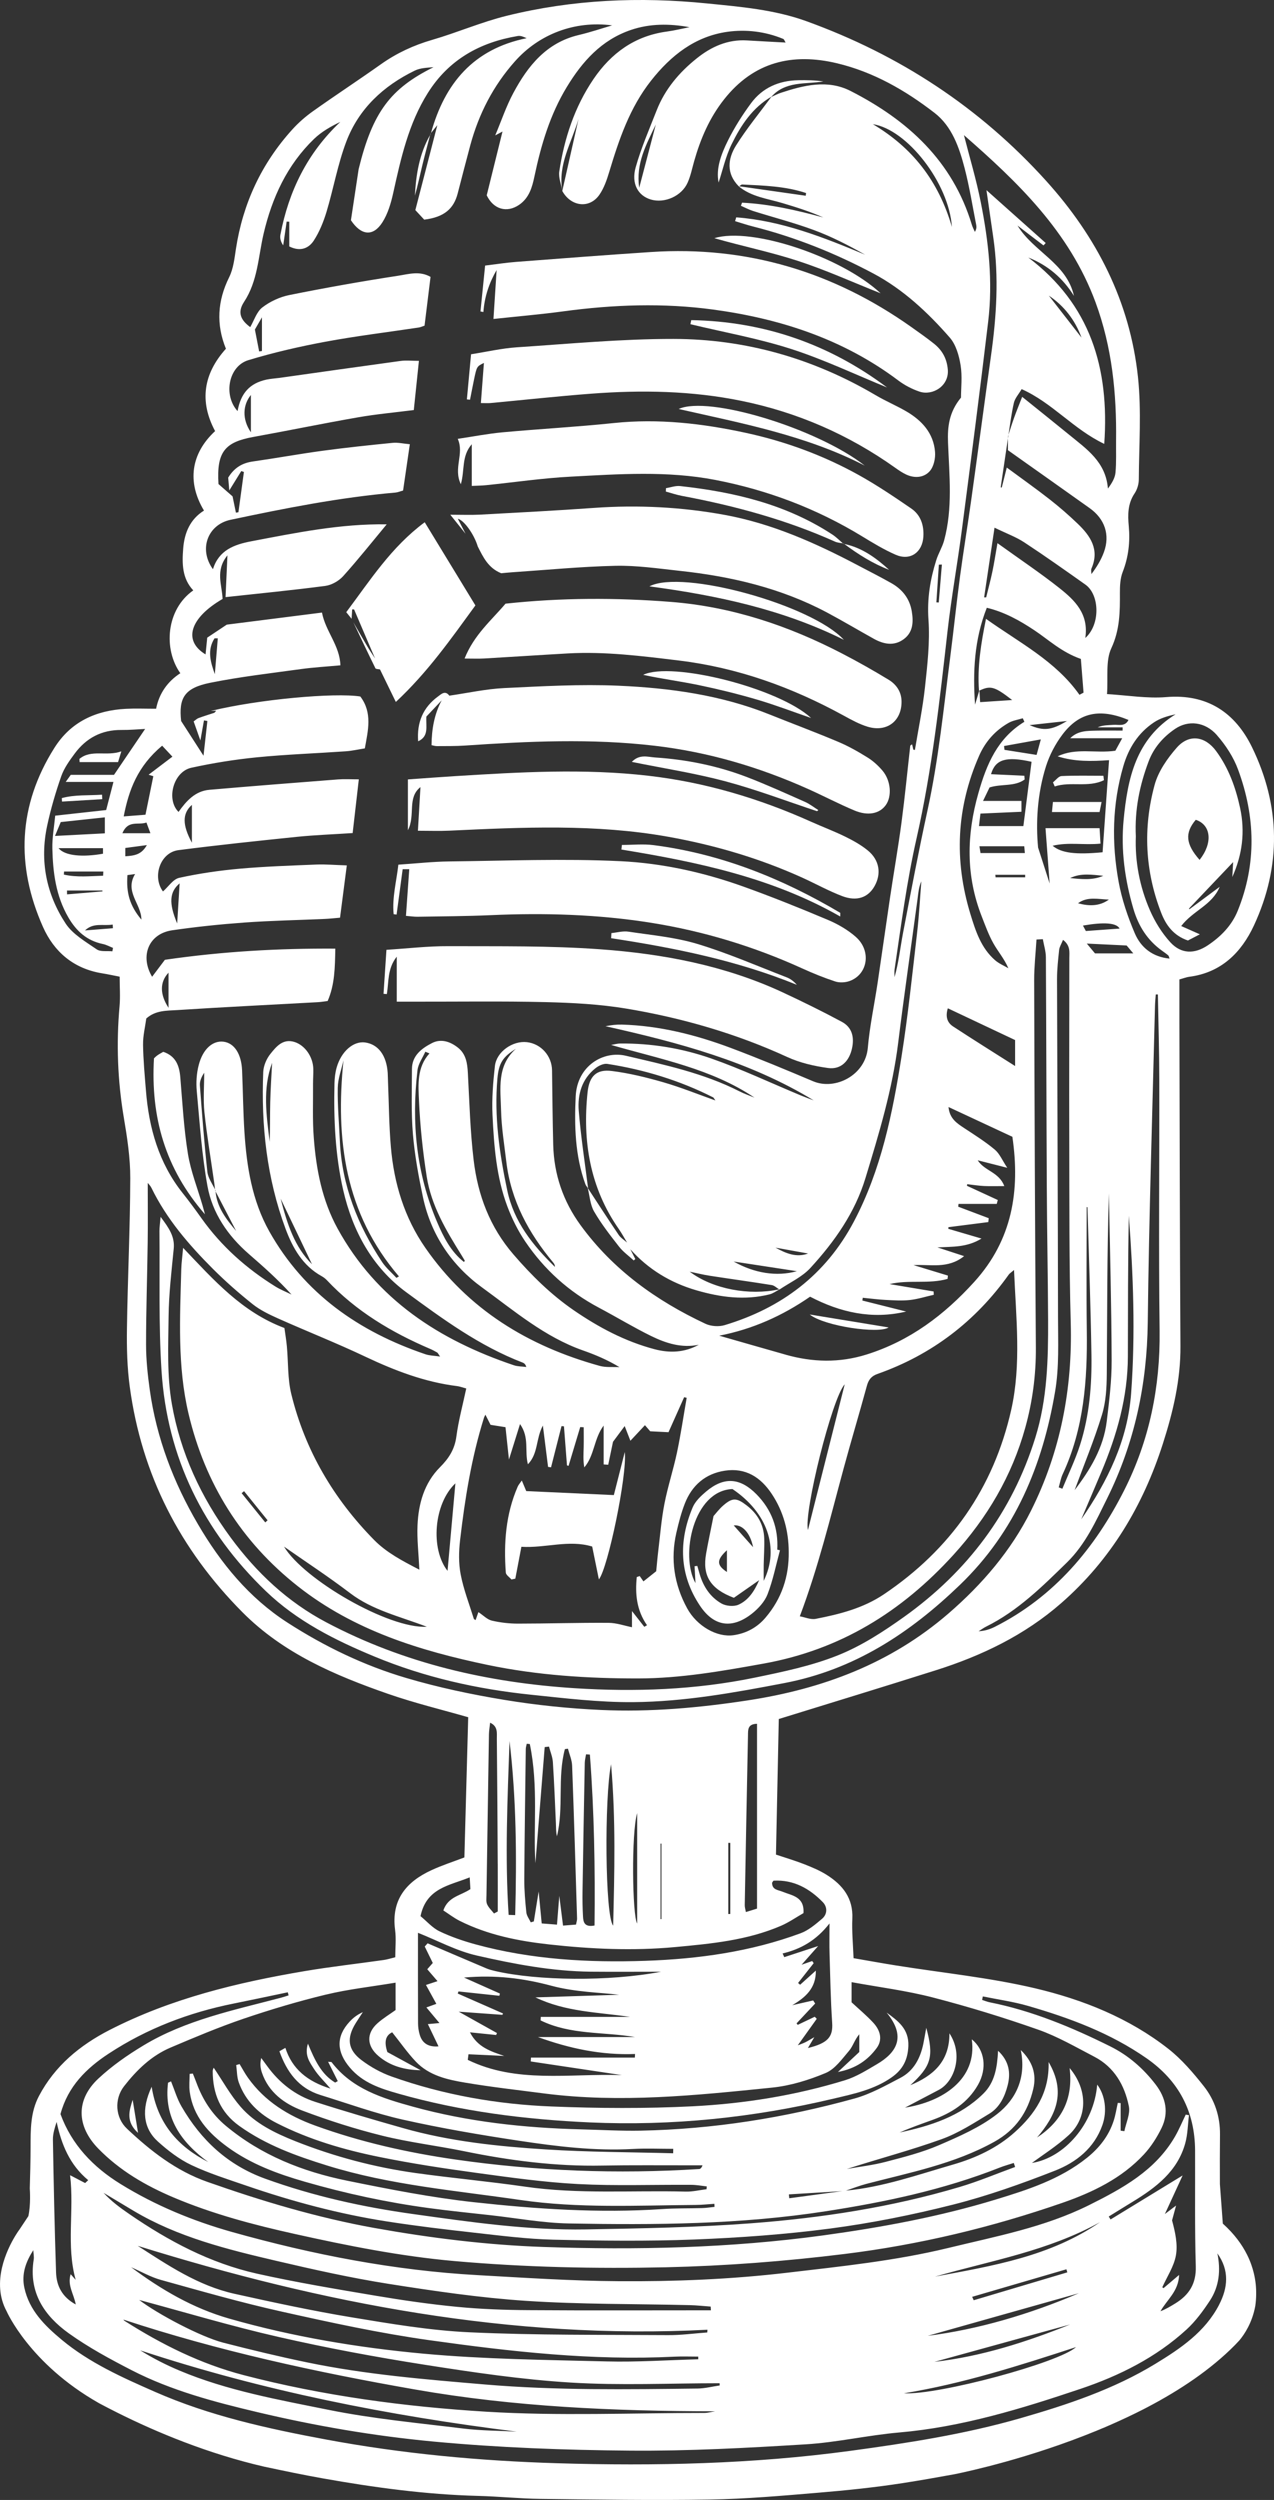 <svg xmlns="http://www.w3.org/2000/svg" width="51" height="100" viewBox="0 0 51 100" fill="none"><rect x="0" y="0" width="51" height="100" fill="#333333" stroke="none"/><g clip-path="url(#clip0_6088_126)"><path d="M33.701 40.874C32.924 40.457 32.13 40.066 31.33 39.694C29.012 38.618 26.535 38.152 24.017 37.971C22.002 37.825 19.973 37.855 17.949 37.847C17.121 37.843 16.292 37.942 15.47 37.993C15.429 38.61 15.391 39.182 15.353 39.753C15.397 39.757 15.441 39.761 15.485 39.764C15.57 39.282 15.498 38.753 15.883 38.266V40.067C16.148 40.067 16.357 40.067 16.567 40.067C18.325 40.07 20.085 40.042 21.842 40.085C22.922 40.111 24.012 40.168 25.075 40.345C27.3 40.716 29.458 41.337 31.519 42.283C32.025 42.515 32.595 42.645 33.149 42.721C33.664 42.792 33.998 42.444 34.108 41.931C34.205 41.479 34.106 41.093 33.701 40.874L33.701 40.874Z" fill="white"></path><path d="M18.327 20.75C18.576 20.81 18.979 21.369 19.126 21.86C19.341 22.284 19.543 22.72 20.064 22.93C20.187 22.919 20.345 22.901 20.503 22.891C21.882 22.798 23.26 22.663 24.64 22.632C25.486 22.614 26.338 22.739 27.184 22.831C29.259 23.053 31.269 23.52 33.125 24.511C33.75 24.845 34.36 25.208 34.98 25.552C35.376 25.771 35.793 25.854 36.182 25.564C36.557 25.285 36.569 24.867 36.499 24.45C36.415 23.945 36.122 23.574 35.683 23.327C35.236 23.075 34.777 22.842 34.323 22.603C32.64 21.717 30.904 20.945 29.026 20.599C27.297 20.281 25.543 20.191 23.781 20.316C22.26 20.425 20.737 20.503 19.214 20.586C18.85 20.605 18.484 20.589 18.026 20.589C18.254 20.873 18.445 21.112 18.637 21.351C18.533 21.151 18.43 20.95 18.327 20.75Z" fill="white"></path><path d="M34.261 37.478C33.935 37.191 33.535 36.961 33.132 36.792C32.006 36.318 30.871 35.861 29.721 35.451C28.144 34.889 26.498 34.528 24.841 34.448C22.558 34.339 20.265 34.432 17.977 34.458C17.324 34.465 16.673 34.539 15.947 34.587C15.873 35.249 15.694 35.897 15.758 36.568C15.797 36.573 15.836 36.579 15.876 36.584C15.957 35.981 16.038 35.379 16.119 34.769H16.383C16.339 35.386 16.296 35.996 16.251 36.635C16.44 36.65 16.577 36.672 16.714 36.67C17.691 36.653 18.668 36.65 19.643 36.607C21.795 36.51 23.947 36.574 26.068 36.912C28.151 37.244 30.173 37.855 32.104 38.733C32.538 38.93 32.983 39.111 33.435 39.259C33.605 39.315 33.829 39.304 34 39.245C34.74 38.987 34.895 38.038 34.261 37.479V37.478Z" fill="white"></path><path d="M34.739 34.019C34.469 33.797 34.152 33.622 33.836 33.467C33.391 33.248 32.925 33.074 32.472 32.871C30.389 31.936 28.223 31.291 25.951 31.03C23.38 30.734 20.809 30.885 18.239 31.044C17.624 31.082 17.009 31.129 16.329 31.177V33.21C16.642 32.602 16.287 31.916 16.832 31.483C16.8 32.045 16.767 32.606 16.73 33.23C17.185 33.23 17.59 33.246 17.994 33.227C20.921 33.09 23.849 32.952 26.755 33.472C28.607 33.803 30.406 34.332 32.124 35.11C32.656 35.352 33.17 35.638 33.715 35.845C34.303 36.067 34.751 35.901 35.007 35.45C35.29 34.951 35.209 34.404 34.739 34.018L34.739 34.019Z" fill="white"></path><path d="M19.881 10.8C19.84 11.436 19.8 12.043 19.754 12.759C20.764 12.651 21.663 12.574 22.557 12.453C24.554 12.183 26.558 12.112 28.553 12.383C31.239 12.747 33.764 13.568 35.965 15.223C36.215 15.411 36.509 15.563 36.806 15.664C37.335 15.843 38 15.437 37.942 14.78C37.903 14.332 37.713 14.006 37.383 13.743C37.092 13.511 36.786 13.298 36.482 13.082C33.359 10.871 29.896 9.829 26.065 10.081C24.261 10.199 22.46 10.339 20.658 10.476C20.256 10.507 19.855 10.57 19.42 10.623C19.356 11.259 19.295 11.859 19.234 12.459C19.273 12.466 19.312 12.473 19.351 12.48C19.395 11.869 19.582 11.315 19.881 10.801L19.881 10.8Z" fill="white"></path><path d="M34.727 30.299C34.352 30.066 33.963 29.845 33.556 29.674C32.642 29.289 31.712 28.942 30.791 28.573C28.856 27.799 26.818 27.52 24.763 27.429C23.242 27.362 21.711 27.45 20.187 27.523C19.451 27.559 18.721 27.721 17.987 27.827C17.824 27.606 17.67 27.759 17.539 27.855C16.937 28.294 16.683 28.894 16.739 29.652C17.183 29.448 17.042 29.059 17.068 28.663C17.252 28.468 17.467 28.24 17.682 28.013C17.384 28.57 17.281 29.169 17.275 29.807C17.354 29.822 17.422 29.846 17.49 29.845C17.863 29.842 18.236 29.848 18.608 29.823C21.141 29.651 23.669 29.533 26.206 29.83C28.36 30.082 30.398 30.684 32.365 31.567C32.979 31.842 33.577 32.156 34.197 32.417C34.747 32.648 35.207 32.55 35.457 32.207C35.712 31.856 35.666 31.222 35.323 30.821C35.153 30.622 34.949 30.436 34.727 30.299L34.727 30.299Z" fill="white"></path><path d="M18.979 15.167C19.087 14.657 19.088 14.657 19.372 14.517C19.331 15.053 19.292 15.572 19.25 16.123C19.428 16.123 19.533 16.131 19.636 16.122C20.977 15.997 22.317 15.85 23.659 15.748C25.68 15.595 27.695 15.628 29.692 16.037C31.929 16.495 33.974 17.388 35.834 18.709C35.977 18.811 36.126 18.913 36.285 18.986C36.625 19.141 36.993 19.105 37.222 18.843C37.381 18.661 37.452 18.33 37.431 18.077C37.371 17.325 36.904 16.818 36.278 16.454C35.881 16.223 35.453 16.044 35.057 15.81C32.556 14.337 29.843 13.56 26.956 13.557C24.868 13.555 22.779 13.754 20.692 13.892C20.08 13.933 19.474 14.075 18.857 14.171C18.799 14.798 18.745 15.387 18.69 15.977C18.732 15.981 18.774 15.985 18.816 15.989C18.87 15.715 18.922 15.44 18.979 15.167H18.979Z" fill="white"></path><path d="M18.448 19.369C18.612 18.798 18.465 18.253 18.886 17.769V19.437C19.113 19.426 19.289 19.425 19.464 19.407C20.593 19.292 21.72 19.125 22.852 19.066C24.78 18.964 26.713 18.826 28.634 19.197C30.726 19.601 32.684 20.342 34.505 21.45C34.944 21.717 35.387 21.987 35.856 22.191C36.438 22.443 36.926 22.097 36.964 21.465C36.991 21.007 36.856 20.6 36.48 20.342C35.796 19.872 35.104 19.406 34.379 19.003C32.961 18.215 31.434 17.655 29.859 17.315C28.127 16.94 26.362 16.734 24.572 16.922C23.091 17.077 21.602 17.157 20.119 17.293C19.53 17.347 18.946 17.462 18.324 17.554C18.595 18.151 18.136 18.724 18.448 19.369V19.369Z" fill="white"></path><path d="M35.566 27.186C34.963 26.818 34.345 26.471 33.717 26.145C31.56 25.026 29.299 24.268 26.851 24.076C24.652 23.903 22.462 23.907 20.237 24.147C19.678 24.807 18.976 25.392 18.598 26.342C18.916 26.342 19.146 26.353 19.375 26.34C20.489 26.276 21.604 26.201 22.719 26.138C24.214 26.053 25.689 26.241 27.17 26.42C29.529 26.705 31.706 27.491 33.775 28.625C34.085 28.794 34.401 28.969 34.736 29.07C35.505 29.3 36.098 28.84 36.09 28.059C36.087 27.665 35.877 27.374 35.566 27.185L35.566 27.186Z" fill="white"></path><path d="M8.11 48.227C7.909 47.535 7.636 46.855 7.522 46.149C7.359 45.14 7.303 44.113 7.218 43.093C7.179 42.616 7.03 42.238 6.534 42.073C6.445 42.126 6.366 42.166 6.295 42.218C6.226 42.269 6.167 42.332 6.164 42.335C6.03 44.676 6.604 46.733 8.205 48.573C8.153 48.381 8.132 48.304 8.11 48.227Z" fill="white"></path><path d="M27.639 12.969C28.986 13.292 30.358 13.537 31.673 13.96C32.986 14.382 34.242 14.982 35.51 15.499C33.191 13.761 30.575 12.857 27.672 12.805C27.661 12.86 27.65 12.914 27.639 12.969L27.639 12.969Z" fill="white"></path><path d="M27.227 19.443C27.044 19.423 26.849 19.496 26.66 19.527C26.658 19.572 26.657 19.618 26.655 19.663C26.869 19.721 27.08 19.794 27.297 19.835C29.404 20.23 31.463 20.786 33.425 21.665C33.522 21.708 33.635 21.715 33.743 21.735C33.606 21.617 33.478 21.486 33.329 21.388C31.477 20.172 29.391 19.681 27.227 19.443V19.443Z" fill="white"></path><path d="M33.743 21.735C33.749 21.74 33.755 21.746 33.762 21.751C33.774 21.754 33.786 21.757 33.798 21.759C33.789 21.753 33.78 21.746 33.771 21.74C33.762 21.738 33.752 21.736 33.743 21.735H33.743Z" fill="white"></path><path d="M25.997 23.455C28.742 23.821 31.352 24.385 33.782 25.594C32.499 24.198 27.312 22.761 25.997 23.455Z" fill="white"></path><path d="M27.168 16.36C29.707 16.935 32.274 17.417 34.618 18.626C32.714 17.136 28.362 15.812 27.168 16.36Z" fill="white"></path><path d="M33.635 36.513C31.314 35.139 28.852 34.151 26.16 33.805C25.746 33.752 25.318 33.798 24.896 33.798C24.89 33.859 24.883 33.921 24.876 33.982C27.907 34.478 30.9 35.1 33.636 36.661C33.636 36.545 33.642 36.517 33.635 36.513Z" fill="white"></path><path d="M32.706 32.448C32.724 32.434 32.742 32.419 32.76 32.405C32.583 32.294 32.417 32.161 32.228 32.077C31.47 31.741 30.712 31.398 29.939 31.098C28.745 30.636 27.499 30.384 26.223 30.299C25.934 30.28 25.603 30.154 25.292 30.476C26.58 30.737 27.827 30.929 29.039 31.253C30.279 31.584 31.485 32.044 32.706 32.448V32.448Z" fill="white"></path><path d="M31.487 39.092C30.301 38.635 29.131 38.123 27.917 37.758C27.029 37.49 26.083 37.407 25.159 37.267C24.939 37.233 24.704 37.302 24.476 37.324C24.472 37.392 24.469 37.46 24.465 37.529C27.003 37.914 29.509 38.42 31.898 39.393C31.776 39.252 31.64 39.15 31.487 39.092L31.487 39.092Z" fill="white"></path><path d="M35.252 11.732C33.685 10.271 30.089 9.068 28.596 9.527C29.706 9.846 30.843 10.078 31.939 10.435C33.051 10.797 34.121 11.283 35.252 11.732H35.252Z" fill="white"></path><path d="M32.47 28.721C31.168 27.518 26.888 26.445 25.747 26.994C26.489 27.155 27.245 27.253 27.989 27.408C28.765 27.569 29.537 27.759 30.298 27.982C31.031 28.198 31.747 28.472 32.47 28.721Z" fill="white"></path><path d="M29.287 5.771C29.658 5.015 30.122 4.306 30.885 3.865C31.45 3.235 32.239 3.376 32.962 3.258C32.623 3.208 32.29 3.203 31.956 3.209C31.184 3.223 30.525 3.507 30.065 4.129C29.719 4.597 29.404 5.095 29.144 5.615C28.873 6.158 28.652 6.737 28.767 7.302C28.924 6.825 29.044 6.268 29.287 5.771V5.771Z" fill="white"></path><path d="M30.888 3.863C30.888 3.863 30.886 3.864 30.885 3.864C30.88 3.871 30.874 3.875 30.868 3.882L30.888 3.863Z" fill="white"></path><path d="M35.592 22.793C35.068 22.317 34.507 21.906 33.798 21.759C34.355 22.175 34.939 22.544 35.592 22.793Z" fill="white"></path><path d="M17.219 5.397C16.788 6.152 16.654 6.978 16.609 7.826C16.724 7.424 16.809 7.015 16.907 6.608C17.005 6.203 17.114 5.8 17.219 5.397Z" fill="white"></path><path d="M17.234 5.343C17.229 5.362 17.224 5.379 17.22 5.398C17.228 5.383 17.236 5.367 17.245 5.352L17.234 5.343Z" fill="white"></path><path d="M15.211 26.776C15.405 27.173 15.598 27.57 15.846 28.078C17.125 26.884 18.04 25.574 19.031 24.217C18.352 23.103 17.682 22.005 17.002 20.89C15.663 21.881 14.815 23.216 13.861 24.488C13.948 24.596 14.012 24.674 14.075 24.752C14.083 24.627 14.091 24.502 14.098 24.376C14.124 24.377 14.149 24.377 14.175 24.378C14.455 25.032 14.735 25.686 15.014 26.34C14.914 26.184 14.808 26.03 14.713 25.87C14.52 25.546 14.334 25.218 14.145 24.892C14.437 25.506 14.728 26.122 15.028 26.731C15.046 26.768 15.148 26.763 15.211 26.777L15.211 26.776Z" fill="white"></path><path d="M24.573 59.804C23.354 59.748 22.224 59.697 21.066 59.644C21.012 59.514 20.957 59.383 20.889 59.221C20.819 59.324 20.758 59.389 20.724 59.467C20.245 60.567 20.162 61.725 20.248 62.903C20.255 63 20.395 63.088 20.474 63.18C20.526 63.169 20.577 63.158 20.629 63.147C20.708 62.735 20.786 62.322 20.872 61.872C21.845 61.931 22.769 61.578 23.706 61.862C23.796 62.301 23.876 62.696 23.974 63.176C24.332 62.739 25.111 59.013 25.011 58.081C24.867 58.645 24.724 59.21 24.573 59.804H24.573Z" fill="white"></path><path d="M35.573 53.098C34.498 52.921 33.456 52.751 32.414 52.58C33.005 53.053 35.188 53.361 35.573 53.098Z" fill="white"></path><path d="M46.485 36.514C46.673 36.998 46.969 37.421 47.553 37.621C47.702 37.544 47.873 37.455 48.03 37.373C47.776 37.26 47.562 37.165 47.285 37.042C47.768 36.415 48.519 36.212 48.826 35.473C48.375 35.806 47.993 36.09 47.61 36.373C47.606 36.362 47.603 36.351 47.599 36.34C48.21 35.697 48.822 35.054 49.364 34.484C49.357 34.607 49.344 34.844 49.331 35.081C49.735 34.186 49.847 33.264 49.643 32.321C49.466 31.502 49.184 30.722 48.681 30.04C48.24 29.442 47.595 29.349 47.105 29.909C46.729 30.338 46.368 30.857 46.221 31.396C45.753 33.115 45.834 34.84 46.485 36.514H46.485ZM47.868 32.792C48.487 32.997 48.556 33.721 48.021 34.396C47.465 33.766 47.422 33.319 47.868 32.792Z" fill="white"></path><path d="M42.112 32.482H44.016C44.045 32.337 44.068 32.226 44.098 32.079H42.15C42.134 32.248 42.122 32.372 42.112 32.482H42.112Z" fill="white"></path><path d="M42.222 31.458C42.863 31.248 43.562 31.515 44.191 31.208C44.184 31.149 44.178 31.09 44.171 31.031C43.612 31.031 43.052 31.016 42.494 31.043C42.376 31.049 42.265 31.207 42.152 31.295C42.175 31.35 42.199 31.404 42.222 31.458H42.222Z" fill="white"></path><path d="M3.179 30.357C3.182 30.399 3.185 30.442 3.187 30.485H4.726C4.765 30.356 4.801 30.239 4.857 30.054C4.265 30.268 3.657 29.96 3.179 30.357Z" fill="white"></path><path d="M2.483 32.064C3.02 32.032 3.557 32 4.093 31.967C4.091 31.907 4.088 31.848 4.085 31.788C3.547 31.826 3.003 31.78 2.474 31.924C2.477 31.971 2.48 32.017 2.483 32.064Z" fill="white"></path><path d="M30.105 64.543C30.36 64.341 30.612 64.067 30.726 63.772C30.945 63.205 31.063 62.601 31.223 62.011C31.187 62.003 31.151 61.994 31.115 61.986C31.163 61.124 30.887 60.385 30.282 59.771C29.626 59.106 28.98 59.062 28.269 59.66C28.057 59.839 27.83 60.053 27.727 60.3C27.159 61.653 27.191 62.991 28.023 64.233C28.582 65.068 29.316 65.167 30.105 64.543ZM27.914 62.637C27.878 62.641 27.841 62.645 27.805 62.649C27.818 62.892 27.831 63.135 27.841 63.325C27.22 62.23 27.755 59.621 29.322 59.562C30.713 60.502 31.218 61.916 30.572 63.236C30.572 63.021 30.569 62.806 30.572 62.591C30.578 62.238 30.606 61.884 30.593 61.531C30.573 60.986 30.326 60.553 29.891 60.218C29.494 59.913 29.327 59.896 28.959 60.214C28.787 60.362 28.649 60.549 28.564 60.643C28.451 61.211 28.35 61.675 28.267 62.143C28.112 63.022 28.427 63.555 29.378 63.913C29.659 63.717 29.993 63.484 30.39 63.207C30.194 63.662 29.952 64.014 29.562 64.189C29.374 64.273 29.059 64.244 28.876 64.138C28.434 63.883 28.156 63.466 28.01 62.97C27.977 62.859 27.946 62.748 27.914 62.637ZM30.147 61.888C29.87 61.576 29.582 61.252 29.373 61.018C29.687 60.973 30.028 61.281 30.147 61.888ZM29.1 62.009V62.881C28.683 62.604 28.676 62.402 29.1 62.009Z" fill="white"></path><path d="M50.191 90.924C50.165 90.817 50.134 90.708 50.095 90.6C50.049 90.465 49.992 90.33 49.924 90.194C49.719 89.78 49.407 89.355 48.951 88.945L48.904 88.307L48.834 87.362C48.831 86.691 48.831 86.038 48.838 85.384C48.845 84.662 48.629 84.004 48.193 83.453C47.768 82.915 47.309 82.377 46.773 81.956C45.197 80.72 43.35 79.984 41.434 79.532C39.611 79.103 37.73 78.916 35.875 78.62C35.321 78.532 34.769 78.431 34.169 78.328C34.148 77.767 34.097 77.253 34.12 76.744C34.157 75.933 33.737 75.404 33.107 75.004C32.826 74.824 32.51 74.693 32.198 74.57C31.84 74.43 31.471 74.321 31.063 74.185C31.102 72.347 31.139 70.526 31.176 68.761C33.336 68.093 35.401 67.464 37.46 66.812C39.299 66.231 41.013 65.41 42.482 64.126C44.463 62.395 45.758 60.227 46.551 57.75C46.956 56.487 47.264 55.199 47.255 53.849C47.228 49.536 47.225 45.223 47.213 40.909C47.212 40.328 47.213 39.746 47.213 39.178C47.4 39.126 47.5 39.085 47.603 39.072C48.883 38.909 49.692 38.105 50.197 37.018C51.3 34.644 51.26 32.228 50.12 29.889C49.45 28.513 48.332 27.746 46.684 27.884C45.918 27.947 45.136 27.812 44.315 27.764C44.364 27.105 44.252 26.437 44.487 25.931C44.832 25.191 44.835 24.468 44.831 23.709C44.83 23.432 44.844 23.134 44.942 22.881C45.175 22.286 45.243 21.679 45.187 21.055C45.144 20.588 45.142 20.146 45.422 19.732C45.525 19.578 45.587 19.366 45.588 19.179C45.595 17.814 45.698 16.438 45.555 15.088C45.234 12.067 43.904 9.475 41.877 7.233C39.217 4.292 36 2.19 32.273 0.845C30.987 0.382 29.646 0.272 28.308 0.138C25.605 -0.135 22.918 -0.02 20.276 0.634C19.266 0.884 18.3 1.304 17.299 1.595C16.557 1.811 15.879 2.124 15.249 2.57C14.353 3.205 13.433 3.807 12.537 4.443C12.236 4.656 11.95 4.905 11.702 5.179C10.467 6.542 9.722 8.14 9.444 9.96C9.386 10.343 9.342 10.749 9.175 11.087C8.704 12.035 8.647 12.975 9.044 13.95C8.143 14.951 7.973 16.052 8.611 17.244C7.641 18.143 7.48 19.285 8.166 20.423C7.611 20.769 7.384 21.311 7.334 21.936C7.286 22.537 7.286 23.138 7.737 23.615C6.646 24.384 6.536 25.97 7.219 26.929C6.707 27.261 6.37 27.736 6.249 28.35C5.817 28.35 5.427 28.333 5.039 28.353C3.837 28.416 2.836 28.869 2.176 29.918C0.726 32.216 0.628 34.62 1.718 37.072C2.166 38.081 2.952 38.748 4.084 38.932C4.306 38.968 4.527 39.016 4.79 39.067C4.79 39.472 4.82 39.863 4.786 40.247C4.652 41.739 4.707 43.219 4.956 44.699C5.092 45.5 5.217 46.317 5.215 47.127C5.209 49.132 5.111 51.136 5.082 53.141C5.07 53.918 5.091 54.705 5.195 55.474C5.67 58.986 7.208 61.977 9.703 64.487C11.337 66.133 13.404 67.014 15.538 67.756C16.603 68.126 17.704 68.391 18.743 68.69C18.691 70.598 18.64 72.469 18.59 74.298C18.128 74.474 17.688 74.615 17.271 74.808C16.259 75.274 15.658 75.996 15.816 77.194C15.864 77.553 15.823 77.924 15.823 78.291C15.631 78.338 15.496 78.382 15.357 78.401C14.304 78.551 13.246 78.668 12.197 78.845C9.498 79.302 6.848 79.94 4.389 81.199C3.199 81.809 2.198 82.632 1.559 83.842C1.213 84.496 1.225 85.201 1.224 85.912C1.223 86.449 1.208 86.986 1.192 87.538C1.197 87.605 1.236 88.185 1.136 88.645L0.765 89.204C0.765 89.204 0.763 89.205 0.762 89.205C0.762 89.205 0.756 89.214 0.743 89.232C0.718 89.268 0.668 89.341 0.606 89.444C0.286 89.973 -0.364 91.291 0.265 92.451C0.265 92.451 1.179 94.55 3.952 96.121C3.962 96.126 3.97 96.132 3.98 96.137C4.206 96.257 4.446 96.382 4.697 96.507C6.274 97.295 8.321 98.148 10.586 98.67C10.593 98.671 10.6 98.673 10.607 98.674C11.375 98.837 12.144 98.998 12.918 99.135C14.977 99.501 17.047 99.783 19.142 99.837C19.976 99.858 20.809 99.947 21.643 99.956C23.896 99.984 26.152 100.021 28.406 99.983C29.86 99.959 31.313 99.831 32.763 99.709C33.893 99.615 35.023 99.498 36.143 99.324C36.816 99.22 37.488 99.101 38.159 98.979C38.159 98.979 38.161 98.979 38.165 98.978C38.17 98.977 38.18 98.975 38.193 98.973C38.198 98.972 38.206 98.97 38.213 98.969C38.226 98.967 38.241 98.964 38.258 98.96C38.772 98.855 41.228 98.324 43.882 97.236V97.237L43.91 97.224C43.952 97.207 43.993 97.19 44.035 97.173V97.172L44.153 97.122C44.156 97.121 44.16 97.12 44.164 97.12C44.245 97.086 44.326 97.05 44.407 97.014L44.471 96.988L44.47 96.987C44.903 96.797 45.338 96.594 45.766 96.375C45.826 96.344 45.885 96.314 45.943 96.283C47.238 95.604 48.472 94.781 49.437 93.803L49.439 93.802C49.439 93.802 49.442 93.799 49.444 93.796C49.498 93.74 49.553 93.683 49.605 93.626C49.609 93.622 49.612 93.618 49.617 93.613C49.816 93.374 50.127 92.912 50.251 92.239C50.271 92.098 50.284 91.945 50.286 91.782C50.288 91.647 50.283 91.504 50.267 91.357C50.252 91.217 50.227 91.072 50.191 90.924L50.191 90.924ZM33.206 76.939C33.206 77.433 33.197 77.796 33.208 78.158C33.236 79.077 33.252 79.996 33.313 80.913C33.35 81.472 33.148 81.726 32.341 81.922C32.423 81.783 32.486 81.677 32.599 81.487C32.423 81.587 32.324 81.65 32.22 81.7C32.117 81.748 32.009 81.785 31.937 81.813C32.188 81.462 32.442 81.107 32.696 80.753C32.669 80.725 32.642 80.698 32.615 80.671C32.388 80.779 32.161 80.888 31.934 80.995C31.918 80.975 31.903 80.955 31.887 80.935C32.135 80.671 32.383 80.406 32.632 80.142L32.552 80.018C32.273 80.081 31.993 80.146 31.714 80.21C32.245 79.896 32.671 79.527 32.659 78.825C32.438 79.025 32.234 79.208 32.03 79.391C32.002 79.368 31.976 79.343 31.948 79.32C32.156 79.056 32.365 78.791 32.573 78.527C32.553 78.499 32.533 78.47 32.513 78.442C32.409 78.478 32.304 78.516 32.088 78.591C32.365 78.278 32.566 78.052 32.752 77.842C32.298 77.991 31.847 78.139 31.395 78.287C31.373 78.238 31.351 78.189 31.329 78.139C32.052 77.966 32.669 77.625 33.205 76.94L33.206 76.939ZM45.005 59.609C43.834 61.924 42.206 63.873 39.824 65.074C39.627 65.173 39.412 65.24 39.175 65.251C39.277 65.188 39.374 65.115 39.482 65.062C40.743 64.436 41.729 63.459 42.718 62.492C43.453 61.773 43.873 60.84 44.321 59.935C45.417 57.722 45.917 55.381 45.946 52.902C45.995 48.681 46.133 44.46 46.236 40.239C46.24 40.085 46.256 39.932 46.267 39.779C46.295 39.779 46.324 39.779 46.352 39.779C46.372 40.911 46.406 42.042 46.408 43.174C46.416 46.527 46.378 49.88 46.421 53.233C46.449 55.481 46.009 57.624 45.005 59.608V59.609ZM44.391 35.983C44.016 36.255 43.596 36.251 43.154 36.131C43.533 35.848 43.969 35.972 44.391 35.983ZM42.839 35.124C43.267 34.912 43.719 34.99 44.167 35.031C43.738 35.221 43.288 35.166 42.839 35.124ZM44.087 58.884C44.711 57.405 45.147 55.882 45.15 54.261C45.155 52.383 45.151 50.505 45.188 48.627C45.369 50.992 45.454 53.355 45.282 55.723C45.143 57.617 44.339 59.252 43.284 60.773C43.551 60.143 43.822 59.515 44.087 58.884ZM43.018 59.607C43.389 58.602 43.801 57.611 44.114 56.589C44.272 56.076 44.302 55.508 44.306 54.965C44.325 52.554 44.315 50.145 44.391 47.735C44.432 49.964 44.493 52.192 44.501 54.422C44.504 55.231 44.403 56.045 44.305 56.851C44.176 57.918 43.633 58.802 43.018 59.607L43.018 59.607ZM43.835 38.137C43.771 38.06 43.676 37.947 43.506 37.743C44.1 37.772 44.572 37.794 45.101 37.82C45.156 37.885 45.241 37.985 45.368 38.136H43.834L43.835 38.137ZM43.468 37.241C43.449 37.204 43.412 37.135 43.352 37.023C44.209 36.875 44.697 36.915 44.819 37.143C44.382 37.175 43.949 37.206 43.468 37.241ZM43.506 53.222C43.485 51.576 43.502 49.93 43.502 48.283C43.513 48.284 43.523 48.286 43.534 48.288C43.589 50.252 43.66 52.217 43.692 54.181C43.712 55.405 43.611 56.626 43.236 57.799C43.045 58.396 42.767 58.967 42.528 59.55C42.479 59.532 42.431 59.514 42.382 59.495C42.433 59.321 42.463 59.136 42.539 58.971C43.393 57.143 43.532 55.2 43.506 53.222V53.222ZM48.715 29.407C49.068 29.809 49.382 30.291 49.565 30.791C50.254 32.662 50.308 34.555 49.549 36.429C49.309 37.022 48.873 37.465 48.349 37.814C47.816 38.17 47.285 38.162 46.854 37.696C46.515 37.327 46.236 36.875 46.034 36.414C45.62 35.465 45.431 34.457 45.469 33.454C45.418 32.389 45.622 31.406 45.982 30.453C46.189 29.905 46.562 29.48 47.041 29.155C47.563 28.8 48.237 28.863 48.716 29.406L48.715 29.407ZM46.19 28.898C46.44 28.729 46.742 28.64 47.061 28.572C45.469 29.555 45.14 31.14 44.981 32.789C44.865 33.998 45.028 35.185 45.372 36.355C45.577 37.049 45.932 37.607 46.515 38.027C46.601 38.088 46.688 38.149 46.768 38.218C46.791 38.238 46.794 38.281 46.819 38.344C46.136 38.279 45.668 37.899 45.426 37.33C45.144 36.67 44.907 35.972 44.779 35.267C44.498 33.72 44.523 32.169 44.969 30.644C45.179 29.924 45.563 29.317 46.19 28.898H46.19ZM45.175 28.798C45.037 29.076 44.781 28.979 44.575 28.994C44.365 29.01 44.153 28.999 43.939 29.095H44.94C44.94 29.138 44.939 29.182 44.939 29.224C44.588 29.224 44.235 29.218 43.883 29.226C43.52 29.235 43.15 29.224 42.842 29.529H44.924C44.798 29.758 44.719 29.904 44.649 30.03C43.861 30.144 43.074 29.897 42.339 30.254C43.014 30.472 43.704 30.455 44.397 30.407C44.309 31.644 44.225 32.849 44.138 34.091C43.076 34.192 42.49 34.128 42.138 33.83C42.782 33.677 43.395 33.813 44.055 33.745C44.042 33.525 44.03 33.327 44.017 33.127H41.853C41.91 33.889 41.964 34.6 42.019 35.341C41.88 34.911 41.748 34.501 41.556 33.903C41.464 32.935 41.517 31.77 41.874 30.645C42.016 30.201 42.245 29.763 42.526 29.389C43.201 28.49 44.029 28.324 45.175 28.798V28.798ZM25.901 65.01C25.865 65.031 25.828 65.052 25.792 65.073C25.634 64.872 25.477 64.67 25.299 64.443V65.09C25.002 65.031 24.679 64.915 24.356 64.914C23.15 64.906 21.944 64.945 20.739 64.946C20.388 64.946 20.029 64.905 19.687 64.825C19.505 64.783 19.351 64.617 19.151 64.485C19.122 64.567 19.081 64.686 19.039 64.805C19.015 64.787 18.973 64.774 18.967 64.75C18.784 64.16 18.557 63.579 18.441 62.976C18.356 62.532 18.365 62.055 18.418 61.604C18.611 59.951 18.873 58.309 19.373 56.715C19.382 56.682 19.401 56.651 19.431 56.588C19.502 56.727 19.562 56.846 19.638 56.994C19.815 57.022 20.002 57.05 20.236 57.088C20.277 57.472 20.32 57.883 20.374 58.382C20.528 57.888 20.656 57.478 20.817 56.963C21.203 57.508 20.993 58.041 21.133 58.572C21.554 58.134 21.443 57.564 21.732 57.021C21.809 57.632 21.875 58.155 21.94 58.676C21.98 58.683 22.02 58.688 22.059 58.694C22.199 58.144 22.338 57.594 22.478 57.045C22.511 57.048 22.544 57.05 22.576 57.053C22.617 57.573 22.656 58.094 22.697 58.615C22.718 58.621 22.739 58.629 22.76 58.636C22.916 58.118 23.072 57.601 23.227 57.083C23.274 57.085 23.32 57.088 23.367 57.091C23.367 57.355 23.372 57.619 23.366 57.882C23.359 58.147 23.339 58.411 23.39 58.697C23.8 58.218 23.77 57.552 24.165 57.023V58.578C24.226 58.582 24.287 58.586 24.348 58.59C24.416 58.264 24.483 57.937 24.539 57.673C24.701 57.455 24.835 57.274 25.007 57.043C25.079 57.228 25.142 57.389 25.236 57.631C25.445 57.408 25.616 57.225 25.818 57.008C25.896 57.099 25.956 57.167 26.029 57.252C26.21 57.262 26.425 57.273 26.761 57.289C26.955 56.856 27.17 56.373 27.387 55.889C27.421 55.896 27.455 55.905 27.489 55.913C27.362 56.641 27.254 57.373 27.102 58.096C26.956 58.786 26.732 59.462 26.598 60.154C26.476 60.778 26.427 61.416 26.35 62.048C26.318 62.311 26.297 62.575 26.269 62.85C26.1 62.984 25.936 63.114 25.757 63.257C25.703 63.178 25.656 63.109 25.609 63.043C25.57 63.055 25.53 63.069 25.491 63.083C25.422 63.755 25.482 64.409 25.901 65.01ZM27.076 61.309C27.167 60.915 27.268 60.518 27.415 60.142C27.699 59.414 28.237 58.947 29.017 58.828C29.846 58.702 30.452 59.087 30.898 59.762C31.361 60.461 31.569 61.235 31.574 62.069C31.589 63.062 31.291 63.949 30.644 64.707C30.312 65.099 29.876 65.334 29.368 65.408C28.702 65.506 27.897 65.045 27.509 64.336C26.988 63.385 26.833 62.37 27.076 61.309ZM31.453 54.188C30.586 53.944 29.72 53.693 28.791 53.428C30.131 53.166 31.317 52.635 32.429 51.868C33.636 52.497 34.904 52.788 36.274 52.462C35.69 52.315 35.106 52.168 34.522 52.022C34.527 51.985 34.531 51.948 34.537 51.911C34.847 51.941 35.156 51.983 35.467 51.998C35.786 52.014 36.109 52.035 36.424 52.001C36.747 51.964 37.062 51.864 37.38 51.792C37.377 51.748 37.375 51.703 37.373 51.659C36.786 51.561 36.197 51.462 35.61 51.364C36.384 51.18 37.178 51.372 37.933 51.156C37.937 51.112 37.941 51.069 37.946 51.024C37.487 50.884 37.028 50.745 36.569 50.605C37.241 50.565 37.942 50.77 38.595 50.245C38.201 50.117 37.864 50.007 37.525 49.896C38.122 49.864 38.705 49.904 39.291 49.543C38.808 49.401 38.385 49.277 37.962 49.153C37.964 49.131 37.966 49.109 37.968 49.087C38.5 49.019 39.031 48.95 39.563 48.884C39.57 48.831 39.575 48.781 39.58 48.729C39.173 48.576 38.766 48.422 38.358 48.268C38.363 48.231 38.367 48.194 38.37 48.156H39.901C39.915 48.105 39.929 48.053 39.943 48.001C39.531 47.811 39.119 47.622 38.707 47.432C38.711 47.411 38.716 47.389 38.719 47.368C38.943 47.394 39.165 47.429 39.39 47.441C39.632 47.453 39.875 47.444 40.205 47.444C39.984 46.872 39.414 46.846 39.139 46.412C39.487 46.501 39.836 46.59 40.322 46.713C40.124 46.414 40.017 46.148 39.824 45.986C39.446 45.67 39.024 45.404 38.609 45.131C38.313 44.935 38.014 44.752 37.97 44.281C38.851 44.691 39.693 45.083 40.527 45.472C40.843 47.631 40.523 49.6 39.001 51.276C37.799 52.6 36.427 53.635 34.694 54.18C33.602 54.522 32.533 54.493 31.453 54.189V54.188ZM42.412 23.525C41.649 22.922 40.838 22.38 39.93 21.727C39.847 22.197 39.797 22.534 39.726 22.868C39.654 23.213 39.561 23.553 39.478 23.895H39.396C39.527 23.013 39.659 22.13 39.812 21.107C40.296 21.343 40.675 21.479 41.002 21.694C41.832 22.239 42.642 22.813 43.452 23.386C44.02 23.788 44.057 24.979 43.446 25.52C43.593 24.554 43.022 24.008 42.411 23.525L42.412 23.525ZM39.503 24.311C40.207 24.48 40.817 24.818 41.405 25.21C41.979 25.591 42.49 26.085 43.269 26.358C43.297 26.721 43.337 27.213 43.376 27.706C43.322 27.734 43.267 27.763 43.212 27.792C42.254 26.436 40.812 25.711 39.471 24.754C39.269 25.745 39.12 26.676 39.191 27.63C39.195 27.628 39.199 27.626 39.202 27.625C39.205 27.621 39.205 27.616 39.207 27.612C39.207 27.615 39.207 27.619 39.208 27.623C39.657 27.413 39.816 27.459 40.519 28.002C40.07 28.032 39.684 28.056 39.236 28.086C39.226 27.915 39.216 27.769 39.208 27.623C39.207 27.623 39.205 27.624 39.202 27.625C39.146 27.814 39.087 28.004 39.032 28.186C38.943 26.887 38.995 25.597 39.503 24.311L39.503 24.311ZM42.712 28.84C42.1 29.21 41.777 29.25 41.215 29.004C41.678 28.953 42.142 28.903 42.712 28.84ZM39.193 30.236C39.445 29.662 39.84 29.22 40.379 28.913C40.547 28.818 40.754 28.789 40.943 28.73C40.965 28.777 40.986 28.824 41.008 28.871C39.933 29.53 39.497 30.561 39.168 31.72C38.688 33.402 38.663 35.034 39.303 36.665C39.445 37.027 39.577 37.398 39.767 37.735C39.947 38.057 40.197 38.339 40.367 38.731C40.188 38.626 39.989 38.544 39.835 38.41C39.274 37.923 39.056 37.246 38.847 36.564C38.189 34.411 38.286 32.304 39.193 30.237V30.236ZM39.208 33.85H41.003C41.009 33.914 41.015 33.996 41.026 34.123H39.251C39.24 34.058 39.228 33.979 39.208 33.85H39.208ZM40.636 41.603V42.642C39.753 42.081 38.948 41.579 38.154 41.059C37.907 40.898 37.844 40.651 37.943 40.332C38.889 40.779 39.768 41.194 40.636 41.603ZM33.816 55.371C33.313 57.364 32.836 59.254 32.343 61.202C32.17 60.505 33.303 55.929 33.816 55.371ZM33.767 58.755C34.067 57.647 34.399 56.545 34.702 55.435C34.769 55.189 34.881 55.044 35.13 54.957C37.303 54.19 39.049 52.857 40.384 50.981C40.412 50.941 40.46 50.914 40.593 50.8C40.675 52.733 40.888 54.581 40.48 56.396C39.775 59.526 38.049 61.981 35.382 63.774C34.553 64.331 33.61 64.569 32.653 64.755C32.453 64.794 32.226 64.69 32.017 64.653C32.763 62.679 33.236 60.709 33.767 58.756V58.755ZM39.854 35.093C39.851 35.06 39.848 35.025 39.845 34.992H41.039C41.039 35.025 41.039 35.06 41.039 35.093H39.854ZM40.967 33.044H39.19C39.211 32.858 39.228 32.717 39.248 32.544C39.815 32.519 40.339 32.496 40.89 32.471V32.038H39.352C39.464 31.807 39.545 31.639 39.613 31.498C40.1 31.345 40.618 31.473 41.018 31.18C41.014 31.13 41.011 31.08 41.007 31.03C40.565 31.01 40.125 30.989 39.672 30.968C39.844 30.368 40.288 30.247 41.295 30.472C41.185 31.331 41.076 32.191 40.967 33.044L40.967 33.044ZM40.211 29.994C40.205 29.943 40.2 29.892 40.193 29.841C40.653 29.758 41.113 29.676 41.666 29.576C41.594 29.838 41.547 30.009 41.496 30.197C41.048 30.125 40.629 30.059 40.211 29.994ZM43.856 12.093C44.519 13.89 44.702 15.74 44.678 17.63C44.673 18.056 44.693 18.483 44.655 18.905C44.634 19.122 44.511 19.328 44.351 19.543C44.269 18.477 43.497 17.961 42.802 17.392C42.214 16.912 41.621 16.439 40.919 15.874C40.778 16.236 40.677 16.48 40.589 16.73C40.511 16.947 40.443 17.169 40.371 17.388C40.367 17.416 40.362 17.443 40.358 17.471C40.355 17.492 40.352 17.514 40.349 17.536V18.008C41.485 18.812 42.554 19.567 43.621 20.326C44.226 20.756 44.444 21.394 44.192 22.085C44.079 22.396 43.903 22.684 43.69 22.965C43.69 22.889 43.666 22.802 43.694 22.738C44.023 21.982 43.651 21.436 43.142 20.949C42.784 20.605 42.408 20.279 42.017 19.973C41.474 19.548 40.91 19.151 40.303 18.703C40.227 19.008 40.163 19.254 40.102 19.501C40.087 19.499 40.073 19.496 40.059 19.494C40.156 18.841 40.252 18.189 40.349 17.536V17.458C40.356 17.435 40.364 17.411 40.371 17.388C40.438 16.962 40.491 16.533 40.587 16.114C40.63 15.929 40.778 15.769 40.898 15.565C42.138 16.12 42.965 17.166 44.205 17.756C44.419 14.707 43.637 12.17 41.166 10.301C41.956 10.614 42.553 11.132 42.992 11.836C42.7 10.524 41.369 10.071 40.732 9.021C40.897 9.148 41.062 9.275 41.228 9.402C41.409 9.54 41.591 9.679 41.773 9.817C41.801 9.785 41.831 9.753 41.861 9.721C41.067 9.013 40.273 8.304 39.489 7.606C39.578 8.218 39.67 8.863 39.764 9.507C39.992 11.083 39.892 12.653 39.672 14.222C39.403 16.151 39.148 18.082 38.878 20.011C38.736 21.029 38.568 22.042 38.431 23.06C38.288 24.13 38.178 25.205 38.04 26.277C37.776 28.328 37.572 30.387 37.13 32.414C36.775 34.039 36.465 35.674 36.152 37.308C36.04 37.896 35.978 38.495 35.81 39.086C35.81 38.981 35.797 38.873 35.812 38.771C36.071 37.021 36.298 35.268 36.69 33.538C37.31 30.805 37.617 28.02 37.932 25.239C38.086 23.883 38.33 22.539 38.506 21.186C38.868 18.411 39.229 15.636 39.559 12.857C39.749 11.258 39.576 9.665 39.263 8.096C39.08 7.169 38.805 6.26 38.588 5.405C40.72 7.267 42.81 9.256 43.856 12.093ZM41.986 11.825C42.595 12.232 43.035 12.798 43.295 13.505C42.86 12.945 42.424 12.385 41.986 11.825ZM37.484 24.095C37.518 23.592 37.551 23.089 37.584 22.587C37.625 22.584 37.664 22.582 37.705 22.581C37.663 23.087 37.621 23.594 37.58 24.1C37.548 24.099 37.516 24.097 37.484 24.095V24.095ZM6.49 29.827C6.63 29.976 6.741 30.096 6.902 30.267C6.513 30.561 6.239 30.77 5.949 30.989C5.99 31.002 6.057 31.023 6.138 31.048C6.036 31.55 5.933 32.054 5.824 32.589C5.587 32.607 5.312 32.629 4.952 32.657C5.159 31.592 5.504 30.658 6.49 29.828L6.49 29.827ZM4.564 30.994H2.833C2.788 31.057 2.714 31.161 2.631 31.277H4.542C4.451 31.623 4.352 32.009 4.25 32.402C3.594 32.474 2.951 32.545 2.21 32.627C2.168 33.077 2.086 33.508 2.096 33.938C2.118 34.896 2.235 35.835 2.736 36.696C3.058 37.25 3.479 37.627 4.114 37.76C4.256 37.788 4.388 37.863 4.524 37.916C4.515 37.962 4.506 38.007 4.498 38.053C4.287 38.031 4.027 38.08 3.873 37.975C3.428 37.668 2.912 37.374 2.627 36.941C1.85 35.761 1.588 34.431 1.887 33.034C2.031 32.361 2.225 31.697 2.452 31.048C2.567 30.722 2.783 30.423 2.992 30.141C3.453 29.52 4.071 29.192 4.86 29.199C5.191 29.202 5.522 29.172 5.81 29.158C5.418 29.737 5.004 30.345 4.564 30.994V30.994ZM4.123 33.927V34.149C3.322 34.292 2.6 34.242 2.343 33.927H4.123ZM2.201 33.438C2.289 33.227 2.355 33.066 2.432 32.883C3.027 32.819 3.599 32.758 4.197 32.694V33.334C3.547 33.368 2.921 33.401 2.201 33.438ZM2.564 34.861H4.136C4.133 34.916 4.131 34.973 4.128 35.029C3.603 35.044 3.077 35.103 2.557 34.984C2.559 34.943 2.561 34.901 2.564 34.861ZM4.099 35.621C4.1 35.632 4.102 35.644 4.103 35.656C3.63 35.695 3.157 35.736 2.684 35.775C2.683 35.724 2.683 35.673 2.682 35.621H4.099ZM4.511 36.982C4.514 37.031 4.518 37.08 4.52 37.129C4.148 37.159 3.775 37.188 3.403 37.218C3.742 36.89 4.14 37.048 4.511 36.982ZM4.899 33.33C5.128 32.782 5.542 33.02 5.862 32.901C5.916 33.048 5.963 33.171 6.022 33.33H4.899ZM5.102 35.004C5.173 34.995 5.252 34.983 5.408 34.962C4.975 35.675 5.666 36.169 5.66 36.786C5.194 36.228 5.048 35.717 5.102 35.004ZM5.017 34.252V33.919C5.267 33.886 5.519 33.852 5.879 33.804C5.661 34.196 5.37 34.226 5.017 34.252V34.252ZM5.727 41.776C5.722 41.428 5.811 41.079 5.856 40.74C6.231 40.407 6.677 40.431 7.083 40.404C8.959 40.282 10.837 40.193 12.715 40.088C12.836 40.082 12.958 40.06 13.116 40.041C13.401 39.392 13.409 38.706 13.423 37.945C11.153 37.932 8.915 38.056 6.601 38.392C6.454 38.587 6.27 38.83 6.089 39.071C5.592 38.234 5.954 37.35 6.89 37.212C7.852 37.072 8.825 36.971 9.796 36.901C10.857 36.825 11.925 36.805 12.989 36.758C13.182 36.75 13.374 36.728 13.612 36.708C13.701 36.023 13.786 35.363 13.883 34.616C13.433 34.603 13.05 34.568 12.671 34.582C11.642 34.624 10.611 34.658 9.587 34.749C8.778 34.822 7.968 34.939 7.176 35.113C6.93 35.166 6.739 35.471 6.524 35.659C6.087 35.069 6.412 34.1 7.143 34.006C8.724 33.802 10.31 33.636 11.895 33.473C12.616 33.4 13.342 33.374 14.117 33.323C14.198 32.622 14.276 31.946 14.364 31.174C14.05 31.174 13.79 31.157 13.532 31.177C11.817 31.31 10.1 31.444 8.385 31.592C7.81 31.642 7.458 32.04 7.147 32.478C6.643 31.979 6.938 30.868 7.66 30.71C8.523 30.522 9.403 30.38 10.283 30.293C11.466 30.176 12.656 30.135 13.842 30.052C14.088 30.035 14.331 29.979 14.605 29.935C14.733 29.217 14.917 28.51 14.424 27.86C13.398 27.699 10.352 27.971 8.435 28.439C8.509 28.436 8.583 28.432 8.657 28.428C8.633 28.456 8.607 28.483 8.583 28.511C8.37 28.581 8.155 28.647 7.945 28.724C7.883 28.747 7.832 28.8 7.752 28.857C7.841 29.107 7.926 29.348 8.022 29.619C8.072 29.338 8.119 29.077 8.165 28.816C8.211 28.824 8.257 28.831 8.302 28.84C8.252 29.283 8.203 29.726 8.147 30.23C7.836 29.747 7.563 29.324 7.251 28.841C7.15 27.916 7.382 27.519 8.417 27.311C9.614 27.07 10.831 26.931 12.042 26.764C12.549 26.694 13.062 26.665 13.627 26.613C13.602 25.815 13.032 25.259 12.889 24.503C11.568 24.67 10.325 24.829 9.078 24.986C8.813 25.162 8.546 25.34 8.296 25.506C8.27 25.754 8.25 25.959 8.229 26.177C7.313 25.625 7.607 24.715 8.91 23.958C8.894 23.41 8.603 22.828 9.105 22.214C9.075 22.866 9.05 23.41 9.029 23.885C10.389 23.737 11.71 23.609 13.024 23.436C13.277 23.402 13.564 23.239 13.737 23.047C14.34 22.377 14.902 21.67 15.48 20.974C13.63 20.945 11.848 21.312 10.062 21.651C9.378 21.781 8.763 22.003 8.524 22.768C7.943 21.968 8.316 20.986 9.229 20.792C11.412 20.329 13.601 19.897 15.829 19.703C15.93 19.694 16.029 19.65 16.136 19.621C16.223 19.016 16.31 18.426 16.406 17.769C16.149 17.747 15.926 17.692 15.71 17.715C14.775 17.807 13.84 17.906 12.909 18.032C11.979 18.158 11.055 18.327 10.126 18.459C9.712 18.518 9.39 18.692 9.135 19.105C9.145 19.213 9.158 19.373 9.179 19.618C9.375 19.3 9.517 19.072 9.658 18.843C9.694 18.855 9.729 18.867 9.764 18.879C9.691 19.416 9.618 19.952 9.545 20.489C9.512 20.496 9.477 20.501 9.444 20.507C9.399 20.285 9.353 20.062 9.31 19.855C9.092 19.665 8.881 19.479 8.746 19.362C8.666 18.08 8.996 17.684 10.151 17.476C11.546 17.224 12.933 16.937 14.328 16.694C15.058 16.566 15.797 16.5 16.565 16.402C16.634 15.732 16.699 15.108 16.77 14.434C16.482 14.434 16.255 14.408 16.034 14.438C14.42 14.658 12.807 14.888 11.193 15.115C11.017 15.139 10.839 15.148 10.666 15.185C9.997 15.331 9.64 15.724 9.51 16.445C8.934 15.811 9.143 14.65 9.94 14.407C10.952 14.1 11.991 13.862 13.032 13.668C14.267 13.439 15.518 13.288 16.762 13.101C16.83 13.091 16.895 13.06 16.995 13.027C17.074 12.386 17.153 11.742 17.235 11.076C16.799 10.823 16.346 10.968 15.932 11.031C14.478 11.254 13.028 11.511 11.587 11.801C11.203 11.878 10.81 12.06 10.502 12.297C10.273 12.474 10.172 12.818 10.017 13.085C9.639 12.808 9.491 12.5 9.768 12.079C10.322 11.237 10.337 10.273 10.552 9.35C10.889 7.911 11.492 6.598 12.574 5.555C12.868 5.273 13.232 5.062 13.623 4.877C12.305 6.12 11.558 7.645 11.226 9.386C11.199 9.523 11.237 9.673 11.338 9.814C11.383 9.497 11.429 9.181 11.475 8.864C11.51 8.866 11.545 8.867 11.58 8.868V9.858C12.026 10.08 12.362 9.931 12.563 9.621C12.788 9.273 12.95 8.872 13.071 8.473C13.351 7.542 13.519 6.572 13.862 5.666C14.36 4.352 15.346 3.436 16.603 2.825C16.826 2.716 17.099 2.709 17.355 2.688C15.637 3.539 14.915 4.481 14.357 6.766C14.253 7.454 14.15 8.143 14.048 8.81C14.456 9.424 14.935 9.474 15.306 8.896C15.528 8.549 15.652 8.123 15.742 7.715C16.048 6.33 16.354 4.949 17.123 3.724C17.962 2.386 19.209 1.693 20.733 1.439C20.84 1.422 20.957 1.47 21.082 1.528C18.954 1.959 17.803 3.338 17.254 5.319C17.339 5.214 17.426 5.107 17.507 5.006C17.226 6.092 16.942 7.187 16.627 8.404C16.758 8.545 16.908 8.707 16.982 8.786C17.791 8.687 18.164 8.341 18.32 7.745C18.489 7.096 18.655 6.445 18.83 5.797C19.17 4.551 19.742 3.435 20.609 2.459C21.581 1.363 23.008 0.818 24.506 1.015C24.103 1.132 23.64 1.289 23.166 1.401C21.876 1.706 21.133 2.633 20.551 3.717C20.261 4.257 20.065 4.848 19.825 5.416C19.91 5.371 19.994 5.325 20.116 5.261C19.9 6.133 19.692 6.972 19.484 7.813C19.753 8.374 20.289 8.529 20.783 8.192C21.184 7.917 21.304 7.489 21.395 7.053C21.658 5.801 22.02 4.582 22.69 3.48C23.309 2.461 24.076 1.6 25.252 1.199C26.017 0.938 26.8 0.942 27.601 1.087C27.298 1.147 26.997 1.222 26.691 1.263C25.412 1.436 24.465 2.125 23.758 3.164C23.001 4.279 22.59 5.534 22.389 6.855C22.352 7.102 22.463 7.371 22.511 7.63C22.323 6.583 22.883 5.701 23.16 4.757C22.944 5.715 22.727 6.673 22.511 7.63V7.631C22.51 7.634 22.51 7.638 22.509 7.641C22.511 7.644 22.512 7.646 22.514 7.649C22.863 8.269 23.602 8.357 23.995 7.79C24.18 7.522 24.294 7.191 24.389 6.874C24.779 5.579 25.209 4.308 26.062 3.227C26.856 2.22 27.823 1.455 29.119 1.272C29.867 1.168 30.635 1.259 31.353 1.556C31.391 1.571 31.408 1.638 31.45 1.702C30.919 1.673 30.411 1.648 29.902 1.617C29.131 1.571 28.475 1.868 27.895 2.332C27.193 2.892 26.62 3.565 26.288 4.413C25.992 5.167 25.666 5.915 25.447 6.693C25.263 7.351 25.544 7.83 26.054 7.981C26.602 8.144 27.287 7.846 27.526 7.307C27.648 7.035 27.706 6.736 27.788 6.447C28.042 5.554 28.399 4.719 28.983 3.979C30.172 2.473 31.718 2.105 33.507 2.531C34.963 2.878 36.243 3.613 37.413 4.517C38.111 5.058 38.398 5.897 38.614 6.723C38.81 7.475 38.932 8.247 39.082 9.011C39.097 9.092 39.084 9.179 39.026 9.276C38.985 9.183 38.935 9.092 38.905 8.994C38.135 6.44 36.337 4.804 34.046 3.637C33.13 3.172 32.179 3.409 31.257 3.713C31.126 3.756 31.002 3.823 30.875 3.879C30.401 4.522 29.889 5.144 29.466 5.818C29.133 6.35 29.067 6.938 29.571 7.45C29.577 7.451 29.584 7.452 29.591 7.452C29.633 7.423 29.674 7.378 29.715 7.38C30.577 7.423 31.443 7.446 32.269 7.722C32.265 7.759 32.259 7.794 32.254 7.83C31.367 7.703 30.479 7.577 29.591 7.451C29.588 7.454 29.584 7.457 29.58 7.459C29.577 7.456 29.574 7.452 29.571 7.449C29.569 7.448 29.568 7.448 29.566 7.448C30.075 7.875 30.722 7.944 31.326 8.125C31.878 8.289 32.427 8.462 32.959 8.699C31.887 8.408 30.813 8.162 29.706 8.107C29.691 8.148 29.675 8.19 29.66 8.231C29.823 8.302 29.98 8.387 30.149 8.44C30.958 8.695 31.782 8.907 32.577 9.201C33.287 9.462 33.964 9.812 34.632 10.189C32.961 9.49 31.288 8.83 29.472 8.694C29.457 8.745 29.442 8.796 29.427 8.847C29.666 8.918 29.904 8.999 30.145 9.06C31.835 9.486 33.446 10.133 34.976 10.948C36.156 11.578 37.142 12.498 38.02 13.502C38.268 13.785 38.392 14.223 38.454 14.609C38.527 15.058 38.47 15.527 38.47 15.904C37.989 16.488 37.926 17.078 37.951 17.707C38.001 19.015 38.145 20.331 37.794 21.621C37.72 21.89 37.565 22.136 37.481 22.402C37.236 23.178 37.11 23.953 37.168 24.788C37.23 25.68 37.126 26.589 37.029 27.483C36.938 28.326 36.764 29.16 36.625 29.999C36.593 29.992 36.573 29.993 36.564 29.983C36.554 29.971 36.554 29.95 36.549 29.933C36.538 29.882 36.526 29.832 36.513 29.774C36.482 29.797 36.443 29.811 36.439 29.83C36.323 30.851 36.225 31.873 36.09 32.89C35.955 33.907 35.776 34.919 35.625 35.934C35.458 37.055 35.302 38.178 35.135 39.297C35.005 40.171 34.816 41.039 34.74 41.915C34.645 43.005 33.438 43.626 32.55 43.251C31.456 42.789 30.359 42.332 29.247 41.915C27.846 41.392 26.404 41.028 24.897 40.984C24.678 40.978 24.456 41.005 24.239 41.049C27.145 41.699 30.002 42.451 32.576 44.017C32.404 43.951 32.228 43.889 32.056 43.818C30.863 43.322 29.69 42.766 28.472 42.34C27.301 41.93 26.071 41.729 24.818 41.741C24.719 41.742 24.621 41.772 24.463 41.798C26.468 42.376 28.477 42.746 30.204 43.906C30.003 43.823 29.796 43.754 29.603 43.655C28.166 42.923 26.601 42.593 25.052 42.23C24.151 42.019 23.105 42.633 23.046 43.849C22.99 45.025 23.018 46.226 23.433 47.367C23.456 47.428 23.505 47.478 23.542 47.535C23.413 46.501 23.252 45.469 23.168 44.43C23.116 43.782 23.29 43.161 23.839 42.728C23.965 42.628 24.165 42.533 24.312 42.556C25.791 42.786 27.208 43.217 28.547 43.895C28.571 43.907 28.584 43.942 28.638 44.019C27.912 43.762 27.245 43.491 26.556 43.292C25.88 43.097 25.188 42.927 24.491 42.84C23.873 42.761 23.589 43.049 23.522 43.687C23.314 45.653 23.616 47.505 24.772 49.162C24.892 49.335 24.994 49.523 25.103 49.704C24.989 49.602 24.849 49.518 24.766 49.396C24.345 48.776 23.939 48.145 23.527 47.519C23.607 47.834 23.624 48.187 23.781 48.458C24.069 48.954 24.427 49.413 24.782 49.867C24.946 50.076 25.172 50.237 25.37 50.419C25.39 50.4 25.411 50.38 25.432 50.361C25.366 50.23 25.299 50.1 25.233 49.969C25.955 50.777 26.845 51.313 27.882 51.614C28.844 51.893 29.814 52.022 30.802 51.776C30.942 51.742 31.066 51.649 31.196 51.58C31.194 51.58 31.192 51.578 31.189 51.575C29.997 51.831 28.544 51.57 27.609 50.867C27.881 50.922 28.15 50.991 28.424 51.032C29.247 51.159 30.071 51.271 30.892 51.403C30.998 51.419 31.09 51.514 31.19 51.575C31.197 51.575 31.205 51.573 31.212 51.571C31.207 51.574 31.201 51.576 31.196 51.58C31.198 51.582 31.199 51.583 31.201 51.584C31.619 51.3 32.111 51.08 32.443 50.717C33.406 49.667 34.223 48.513 34.646 47.122C35.188 45.342 35.727 43.566 35.956 41.708C36.193 39.792 36.472 37.88 36.73 35.965C36.762 35.726 36.777 35.486 36.883 35.253C36.828 35.938 36.793 36.627 36.713 37.309C36.52 38.964 36.35 40.623 36.089 42.267C35.728 44.543 35.275 46.802 34.178 48.871C33.052 50.997 31.282 52.323 29.009 53.006C28.777 53.076 28.462 53.054 28.243 52.953C26.272 52.029 24.541 50.792 23.242 49.01C22.542 48.05 22.176 46.977 22.146 45.793C22.121 44.8 22.112 43.807 22.099 42.814C22.092 42.239 21.661 41.752 21.095 41.687C20.524 41.621 19.879 42.066 19.812 42.639C19.738 43.289 19.686 43.951 19.716 44.603C19.775 45.84 19.869 47.083 20.31 48.257C20.495 48.748 20.735 49.231 21.029 49.664C21.787 50.783 22.768 51.668 23.969 52.305C24.675 52.679 25.358 53.094 26.074 53.445C26.663 53.732 27.29 53.932 27.973 53.791C27.407 54.103 26.817 54.13 26.208 53.971C25.027 53.66 23.962 53.094 22.965 52.409C22.056 51.784 21.277 51.017 20.552 50.176C19.607 49.081 19.13 47.808 18.962 46.416C18.823 45.257 18.792 44.084 18.729 42.916C18.708 42.531 18.657 42.167 18.338 41.911C18.028 41.664 17.657 41.537 17.294 41.723C16.88 41.935 16.492 42.224 16.491 42.763C16.488 43.632 16.457 44.505 16.53 45.37C16.601 46.214 16.756 47.054 16.931 47.884C17.248 49.39 18.09 50.625 19.302 51.502C20.58 52.429 21.803 53.479 23.335 54.017C23.832 54.191 24.317 54.395 24.799 54.687C24.535 54.672 24.257 54.705 24.007 54.636C21.151 53.846 18.742 52.386 17.026 49.913C16.187 48.703 15.773 47.338 15.648 45.887C15.573 45.022 15.569 44.151 15.533 43.283C15.527 43.159 15.528 43.035 15.52 42.91C15.472 42.214 15.14 41.771 14.615 41.699C14.148 41.636 13.662 42.053 13.477 42.701C13.42 42.902 13.395 43.118 13.39 43.328C13.355 44.768 13.418 46.208 13.741 47.613C14.117 49.248 14.908 50.696 16.267 51.693C17.727 52.764 19.202 53.844 20.921 54.503C20.981 54.527 21.036 54.566 21.069 54.68C20.901 54.658 20.724 54.663 20.568 54.61C17.584 53.604 15.075 51.984 13.514 49.143C12.895 48.016 12.658 46.782 12.562 45.522C12.505 44.799 12.537 44.068 12.531 43.342C12.531 43.147 12.547 42.951 12.542 42.756C12.531 42.277 12.215 41.821 11.803 41.684C11.33 41.529 11.061 41.861 10.825 42.156C10.668 42.351 10.549 42.631 10.538 42.879C10.451 45.022 10.678 47.127 11.431 49.151C11.718 49.923 12.118 50.629 12.879 51.049C12.955 51.091 13.027 51.147 13.087 51.21C14.25 52.447 15.672 53.294 17.219 53.956C17.316 53.997 17.41 54.049 17.501 54.101C17.528 54.117 17.542 54.154 17.617 54.262C17.378 54.227 17.194 54.227 17.028 54.17C14.368 53.267 12.181 51.746 10.78 49.256C10.09 48.026 9.872 46.655 9.784 45.266C9.733 44.451 9.725 43.634 9.691 42.818C9.663 42.156 9.38 41.724 8.95 41.669C8.524 41.614 8.124 41.951 7.956 42.599C7.868 42.933 7.845 43.302 7.877 43.647C7.994 44.915 8.079 46.191 8.305 47.442C8.501 48.526 9.118 49.426 9.958 50.157C10.545 50.667 11.128 51.182 11.671 51.783C11.454 51.676 11.227 51.587 11.023 51.46C9.865 50.742 8.863 49.852 8.069 48.737C7.822 48.389 7.569 48.047 7.304 47.713C6.354 46.514 5.961 45.118 5.842 43.623C5.792 43.009 5.735 42.392 5.726 41.776H5.727ZM6.746 38.907V40.313C6.405 39.79 6.382 39.294 6.746 38.907ZM7.191 35.335C7.159 35.858 7.13 36.352 7.093 36.939C6.752 36.13 6.783 35.676 7.191 35.335ZM7.682 32.195V33.71C7.299 33 7.29 32.544 7.682 32.195ZM8.589 25.532C8.633 25.532 8.676 25.533 8.719 25.533C8.68 26.011 8.639 26.489 8.6 26.967C8.427 26.485 8.284 26.003 8.589 25.532V25.532ZM10.044 15.799V17.292C9.681 16.766 9.722 16.19 10.044 15.799ZM10.204 13.181C10.283 13.045 10.359 12.913 10.486 12.693V14.041C10.448 14.046 10.411 14.052 10.374 14.058C10.322 13.786 10.269 13.514 10.204 13.181V13.181ZM26.253 4.981C26.037 5.804 25.82 6.628 25.589 7.509C25.445 6.539 25.877 5.768 26.253 4.981ZM38.107 9.078C37.567 7.233 36.528 5.91 34.941 4.967C36.311 5.174 37.987 7.32 38.107 9.078ZM31.045 49.906C31.48 49.984 31.914 50.063 32.349 50.141C31.881 50.314 31.459 50.136 31.045 49.906ZM31.9 50.848C31.092 51.076 30.184 50.926 29.369 50.461C30.21 50.589 30.991 50.709 31.9 50.848ZM20.059 44.422C20.075 45.108 20.189 45.794 20.27 46.478C20.454 48.025 21.165 49.328 22.148 50.504C22.187 50.551 22.215 50.605 22.215 50.677C21.327 49.813 20.57 48.872 20.305 47.612C19.993 46.136 19.779 44.654 19.912 43.142C19.967 42.52 20.129 42.276 20.652 41.952C19.878 42.64 20.039 43.558 20.059 44.422H20.059ZM16.774 44.054C16.819 45.061 16.927 46.069 17.082 47.065C17.263 48.223 17.86 49.22 18.47 50.2C18.515 50.275 18.562 50.349 18.605 50.425C18.609 50.432 18.59 50.454 18.573 50.481C18.043 50.062 17.752 49.479 17.499 48.886C16.665 46.935 16.466 44.896 16.713 42.806C16.743 42.551 16.918 42.314 17.026 42.069C17.081 42.091 17.137 42.114 17.192 42.137C16.682 42.698 16.745 43.399 16.774 44.054L16.774 44.054ZM15.97 51.057C15.935 51.076 15.902 51.095 15.87 51.115C15.678 50.906 15.453 50.717 15.297 50.483C14.321 49.013 13.686 47.42 13.605 45.637C13.573 44.929 13.508 44.221 13.521 43.514C13.527 43.145 13.669 42.778 13.751 42.411C13.424 45.58 13.809 48.531 15.97 51.056V51.057ZM12.49 50.57C11.797 49.882 11.502 48.983 11.234 47.945C11.686 48.889 12.088 49.729 12.49 50.57ZM10.893 42.513C10.866 43.038 10.831 43.563 10.818 44.09C10.806 44.617 10.815 45.146 10.796 45.673C10.664 44.607 10.508 43.541 10.893 42.513H10.893ZM8.184 44.495C8.283 45.438 8.443 46.373 8.576 47.313C8.589 47.402 8.598 47.492 8.607 47.582C8.614 47.594 8.619 47.605 8.624 47.617C8.625 47.63 8.627 47.644 8.629 47.657C8.904 48.184 9.179 48.712 9.453 49.239C9.057 48.771 8.682 48.294 8.629 47.657C8.623 47.648 8.618 47.637 8.613 47.627C8.611 47.612 8.61 47.597 8.608 47.582C8.497 47.348 8.329 47.12 8.302 46.877C8.176 45.726 8.088 44.57 8.002 43.416C7.991 43.248 8.064 43.076 8.175 42.91C8.175 43.438 8.13 43.973 8.184 44.495H8.184ZM16.262 67.12C14.576 66.623 12.993 65.861 11.51 64.906C9.965 63.912 8.835 62.525 7.924 60.969C6.949 59.307 6.264 57.521 5.996 55.598C5.913 55.003 5.848 54.399 5.847 53.798C5.846 52.433 5.894 51.066 5.912 49.699C5.923 48.905 5.914 48.109 5.914 47.316C5.95 47.363 6.022 47.431 6.062 47.514C6.668 48.758 7.558 49.789 8.524 50.756C9.025 51.256 9.56 51.726 10.114 52.167C10.415 52.406 10.775 52.579 11.13 52.738C12.293 53.257 13.48 53.725 14.63 54.27C15.807 54.826 17.005 55.285 18.303 55.445C18.405 55.458 18.503 55.496 18.665 55.54C18.526 56.193 18.354 56.823 18.269 57.464C18.201 57.973 17.97 58.333 17.614 58.689C16.984 59.32 16.751 60.146 16.714 61.014C16.69 61.573 16.757 62.136 16.788 62.788C16.11 62.438 15.477 62.106 14.984 61.607C13.359 59.958 12.21 58.016 11.66 55.76C11.511 55.148 11.543 54.492 11.484 53.859C11.461 53.6 11.416 53.344 11.386 53.121C9.686 52.484 8.567 51.214 7.33 49.914C7.3 50.266 7.264 50.515 7.257 50.766C7.205 52.699 7.098 54.644 7.546 56.543C8.207 59.342 9.657 61.669 11.933 63.458C14.169 65.215 16.797 66.029 19.525 66.598C21.514 67.012 23.528 67.141 25.558 67.138C27.257 67.135 28.908 66.843 30.568 66.544C33.628 65.994 36.091 64.477 38.168 62.194C39.524 60.703 40.506 59.039 41.042 57.111C41.333 56.066 41.474 54.998 41.467 53.905C41.431 49.007 41.413 44.108 41.399 39.21C41.398 38.667 41.459 38.124 41.492 37.582C41.577 37.577 41.661 37.572 41.746 37.567C41.789 37.808 41.867 38.05 41.868 38.29C41.886 41.361 41.889 44.432 41.905 47.503C41.913 49.259 41.949 51.017 41.957 52.773C41.964 54.373 41.926 55.969 41.443 57.515C40.513 60.499 38.722 62.869 36.194 64.674C35.362 65.267 34.481 65.84 33.539 66.215C32.481 66.638 31.34 66.874 30.217 67.106C27.838 67.596 25.422 67.683 23.006 67.529C19.526 67.306 16.174 66.538 13.064 64.895C11.514 64.077 10.277 62.916 9.237 61.507C8.045 59.892 7.221 58.111 6.879 56.157C6.68 55.017 6.736 53.825 6.749 52.658C6.758 51.756 6.866 50.853 6.954 49.953C7.003 49.468 6.768 49.127 6.429 48.675C6.407 48.941 6.382 49.092 6.383 49.242C6.402 51.105 6.347 52.973 6.466 54.83C6.689 58.304 8.146 61.248 10.647 63.65C11.886 64.841 13.415 65.611 14.995 66.264C17.004 67.096 19.1 67.566 21.264 67.79C22.624 67.931 23.974 68.097 25.346 68.086C27.398 68.07 29.396 67.706 31.401 67.323C34.192 66.789 36.422 65.328 38.431 63.392C40.644 61.261 41.739 58.603 42.237 55.662C42.403 54.691 42.355 53.679 42.354 52.687C42.349 48.178 42.325 43.67 42.314 39.162C42.314 38.773 42.358 38.382 42.399 37.994C42.412 37.875 42.487 37.762 42.554 37.594C42.859 37.828 42.807 38.089 42.807 38.321C42.808 40.77 42.796 43.22 42.804 45.669C42.811 48.083 42.797 50.498 42.863 52.91C42.936 55.552 42.454 58.067 41.274 60.427C40.472 62.03 39.321 63.373 37.962 64.546C35.645 66.543 32.934 67.557 29.935 68.016C27.977 68.315 26.022 68.489 24.053 68.399C22.764 68.34 21.471 68.207 20.196 67.997C18.872 67.779 17.548 67.5 16.262 67.12L16.262 67.12ZM18.23 59.334C18.122 60.536 18.022 61.65 17.916 62.836C17.222 61.953 17.366 60.149 18.23 59.334ZM17.085 65.07C15.574 65.162 12.16 63.187 11.37 61.865C12.223 62.461 13.146 63.065 14.022 63.731C14.914 64.409 15.989 64.651 17.085 65.07H17.085ZM10.712 60.813C10.681 60.842 10.65 60.871 10.619 60.898C10.305 60.509 9.989 60.119 9.673 59.728C9.706 59.701 9.738 59.675 9.77 59.647C10.084 60.036 10.398 60.424 10.712 60.813ZM30.305 68.952V76.345C30.178 76.385 30.035 76.43 29.859 76.483C29.838 76.368 29.811 76.285 29.813 76.205C29.853 73.937 29.898 71.669 29.943 69.401C29.946 69.19 29.929 68.96 30.305 68.952ZM29.235 73.716V76.56C29.208 76.56 29.182 76.561 29.155 76.561V73.715C29.181 73.716 29.208 73.716 29.235 73.716V73.716ZM26.48 73.745V76.765H26.443V73.745H26.48ZM25.507 72.525V76.942C25.311 76.626 25.269 73.309 25.507 72.525ZM24.546 77.026C24.218 76.653 24.192 71.914 24.462 70.57C24.655 72.799 24.596 74.91 24.546 77.026ZM23.8 77.021C23.395 77.099 23.351 76.884 23.339 76.67C23.32 76.335 23.314 75.998 23.319 75.662C23.346 73.947 23.376 72.233 23.409 70.518C23.411 70.403 23.442 70.288 23.46 70.174C23.511 70.177 23.563 70.18 23.614 70.184C23.787 72.46 23.826 74.739 23.8 77.022V77.021ZM21.434 74.528C21.539 73.213 21.672 71.548 21.805 69.884C21.863 69.877 21.919 69.87 21.977 69.864C22.03 70.069 22.118 70.272 22.132 70.48C22.185 71.293 22.217 72.108 22.253 72.923C22.261 73.099 22.254 73.274 22.295 73.452C22.575 72.306 22.308 71.106 22.613 69.966C22.653 69.96 22.695 69.953 22.735 69.947C22.794 70.174 22.895 70.398 22.903 70.628C22.979 72.665 23.039 74.704 23.101 76.743C23.103 76.81 23.078 76.878 23.059 76.984C22.902 76.996 22.752 77.008 22.539 77.025C22.491 76.647 22.448 76.304 22.389 75.836C22.352 76.287 22.326 76.616 22.297 76.986C22.081 76.97 21.895 76.955 21.685 76.938C21.644 76.511 21.606 76.112 21.563 75.66C21.493 76.095 21.432 76.476 21.37 76.857C21.329 76.87 21.288 76.882 21.247 76.895C21.186 76.763 21.085 76.636 21.07 76.498C21.025 76.058 20.986 75.614 20.988 75.171C20.999 73.433 21.026 71.695 21.048 69.957C21.049 69.888 21.074 69.819 21.087 69.75C21.128 69.754 21.168 69.757 21.209 69.762C21.563 71.452 21.339 73.175 21.434 74.528H21.434ZM20.624 76.605C20.536 76.602 20.448 76.599 20.361 76.596C20.21 74.278 20.316 71.959 20.397 69.64C20.672 71.959 20.686 74.282 20.624 76.605ZM19.926 74.554C19.929 75.19 19.926 75.825 19.926 76.46C19.877 76.487 19.826 76.513 19.776 76.54C19.681 76.419 19.561 76.309 19.5 76.173C19.452 76.067 19.474 75.929 19.474 75.804C19.506 73.659 19.538 71.514 19.573 69.368C19.576 69.228 19.601 69.089 19.62 68.909C19.943 69.058 19.886 69.328 19.889 69.552C19.907 71.219 19.916 72.887 19.925 74.554L19.926 74.554ZM18.803 75.095C18.815 75.29 18.823 75.434 18.831 75.565C18.449 75.827 17.94 75.859 17.748 76.418C17.966 76.559 18.172 76.719 18.401 76.834C19.525 77.398 20.736 77.639 21.976 77.777C23.655 77.963 25.336 78.04 27.02 77.884C28.466 77.75 29.917 77.615 31.272 77.029C31.59 76.89 31.88 76.687 32.164 76.525C32.208 75.861 31.7 75.824 31.336 75.673C31.14 75.592 30.909 75.6 30.907 75.311C30.932 75.278 30.951 75.228 30.973 75.227C31.77 75.185 32.403 75.539 32.936 76.084C33.126 76.278 33.128 76.566 32.908 76.752C32.644 76.976 32.362 77.216 32.045 77.333C30.047 78.07 27.96 78.36 25.846 78.433C23.552 78.512 21.268 78.384 19.038 77.776C18.544 77.641 18.053 77.473 17.593 77.253C17.308 77.115 17.084 76.851 16.834 76.646C17.07 75.519 17.983 75.427 18.803 75.095L18.803 75.095ZM16.732 77.313C17.518 77.624 18.276 78.038 19.086 78.222C20.584 78.564 22.103 78.852 23.652 78.868C24.574 78.877 25.497 78.869 26.465 78.869C24.38 79.27 21.506 79.23 19.826 78.843C19.705 78.815 19.582 78.784 19.47 78.736C18.684 78.405 17.901 78.067 17.117 77.733C17.078 77.775 17.04 77.819 17.003 77.862C17.105 78.072 17.208 78.283 17.325 78.52C17.264 78.589 17.189 78.673 17.104 78.77C17.239 78.927 17.358 79.065 17.514 79.247C17.356 79.299 17.251 79.334 17.052 79.399C17.194 79.657 17.32 79.887 17.468 80.155C17.392 80.182 17.279 80.223 17.069 80.298C17.252 80.518 17.407 80.701 17.592 80.923C17.421 80.939 17.276 80.951 17.128 80.965C17.269 81.261 17.41 81.555 17.554 81.855C17.164 81.89 16.908 81.741 16.805 81.4C16.759 81.25 16.735 81.087 16.735 80.93C16.73 79.707 16.732 78.485 16.732 77.313L16.732 77.313ZM25.422 82.16C25.419 82.208 25.416 82.257 25.414 82.305H21.256C21.253 82.356 21.25 82.408 21.247 82.459C22.433 82.637 23.621 82.814 24.892 83.005C22.766 82.937 20.673 83.344 18.725 82.395C18.734 82.32 18.744 82.246 18.755 82.171C19.231 82.194 19.709 82.217 20.186 82.239C19.644 82.056 19.112 81.886 18.814 81.294C19.161 81.33 19.511 81.365 19.863 81.401C19.873 81.375 19.883 81.349 19.893 81.322C19.416 81.056 18.937 80.789 18.363 80.468C19.015 80.515 19.564 80.555 20.111 80.594C20.12 80.576 20.13 80.558 20.138 80.54C19.532 80.273 18.928 80.007 18.323 79.742C18.333 79.713 18.343 79.685 18.354 79.658C18.899 79.716 19.444 79.775 19.99 79.832C19.997 79.802 20.005 79.773 20.012 79.743C19.558 79.54 19.104 79.338 18.575 79.103C19.83 78.991 20.947 79.129 22.078 79.432C23.037 79.689 24.061 79.702 24.785 79.791C23.854 79.82 22.644 79.858 21.434 79.896C22.646 80.481 23.944 80.487 25.225 80.677H21.649C21.646 80.724 21.643 80.77 21.64 80.816C22.832 81.402 24.154 81.268 25.422 81.483H21.535C22.795 81.941 24.079 82.213 25.422 82.16ZM13.057 79.783C13.947 79.568 14.865 79.469 15.836 79.307V80.403C15.598 80.573 15.34 80.729 15.119 80.924C14.659 81.329 14.674 81.836 15.15 82.241C15.624 82.646 16.2 82.799 16.839 82.81C16.38 82.559 15.919 82.309 15.507 82.084C15.371 81.678 15.431 81.418 15.7 81.293C16.027 81.701 16.309 82.111 16.649 82.468C17.177 83.023 17.905 83.187 18.619 83.306C19.667 83.483 20.724 83.602 21.777 83.738C24.832 84.132 27.873 83.814 30.909 83.505C31.639 83.431 32.375 83.204 33.054 82.92C33.427 82.763 33.71 82.359 33.991 82.03C34.145 81.849 34.211 81.591 34.399 81.37V82.08C34.16 82.304 33.893 82.554 33.543 82.881C34.26 82.743 34.738 82.407 35.097 81.919C35.326 81.607 35.263 81.236 34.952 80.902C34.687 80.617 34.385 80.367 34.09 80.093V79.287C35.206 79.491 36.295 79.627 37.349 79.901C38.769 80.269 40.176 80.7 41.56 81.187C42.341 81.462 43.07 81.886 43.809 82.271C44.609 82.686 45.021 83.414 45.19 84.253C45.252 84.56 45.077 84.915 45.01 85.248C44.959 85.241 44.91 85.234 44.861 85.227V84.124C44.823 84.122 44.786 84.119 44.747 84.116C44.694 84.353 44.658 84.597 44.583 84.828C44.387 85.435 44.012 85.912 43.512 86.314C42.43 87.179 41.141 87.592 39.854 87.984C37.599 88.671 35.29 89.096 32.951 89.417C29.225 89.926 25.486 90.007 21.745 89.879C19.484 89.801 17.233 89.521 14.994 89.121C12.7 88.708 10.488 88.046 8.298 87.275C7.043 86.832 6.03 86.04 5.084 85.15C4.612 84.707 4.569 83.962 4.964 83.453C5.471 82.802 6.059 82.23 6.829 81.903C7.791 81.495 8.757 81.088 9.745 80.751C10.833 80.382 11.939 80.052 13.056 79.782L13.057 79.783ZM4.352 82.145C5.881 81.142 7.564 80.501 9.357 80.142C10.08 79.997 10.8 79.842 11.521 79.692C11.531 79.733 11.542 79.775 11.553 79.816C11.448 79.848 11.346 79.884 11.242 79.911C9.358 80.408 7.433 80.799 5.737 81.822C5.104 82.203 4.483 82.636 3.943 83.139C3.029 83.988 3.059 85.048 3.935 85.945C4.792 86.824 5.829 87.426 6.95 87.9C8.521 88.564 10.16 88.996 11.822 89.364C13.931 89.833 16.046 90.253 18.198 90.444C21.009 90.692 23.826 90.754 26.651 90.692C29.048 90.637 31.427 90.454 33.805 90.16C36.792 89.792 39.697 89.096 42.532 88.113C43.737 87.695 44.904 87.136 45.795 86.174C46.079 85.867 46.315 85.498 46.498 85.122C46.798 84.508 46.673 83.916 46.261 83.38C45.767 82.736 45.169 82.215 44.441 81.854C42.898 81.088 41.312 80.429 39.611 80.091C39.51 80.07 39.413 80.029 39.315 79.997C39.324 79.951 39.335 79.904 39.344 79.857C39.948 79.981 40.562 80.066 41.151 80.236C42.825 80.72 44.449 81.323 45.897 82.331C47.189 83.231 47.834 84.458 47.841 86.025C47.847 87.569 47.824 89.114 47.869 90.656C47.89 91.353 47.598 91.802 47.044 92.141C46.856 92.256 46.667 92.37 46.455 92.451C46.711 91.989 47.178 91.662 47.201 90.998C46.958 91.204 46.767 91.365 46.578 91.527C46.56 91.515 46.543 91.503 46.528 91.492C46.717 91.069 46.993 90.662 47.073 90.219C47.154 89.769 47.044 89.285 46.919 88.816C46.969 88.632 47.019 88.448 47.08 88.222C46.937 88.331 46.831 88.41 46.631 88.563C46.91 87.958 47.142 87.456 47.343 87.018C46.397 87.596 45.428 88.187 44.458 88.779C44.433 88.74 44.409 88.701 44.384 88.662C44.702 88.466 45.017 88.269 45.336 88.075C46.276 87.504 47.138 86.853 47.448 85.728C47.547 85.368 47.549 84.983 47.596 84.609C47.553 84.6 47.509 84.593 47.467 84.585C47.325 84.879 47.199 85.182 47.037 85.463C46.249 86.824 44.933 87.539 43.595 88.206C41.817 89.092 39.873 89.455 37.962 89.919C35.837 90.434 33.674 90.656 31.509 90.91C29.262 91.174 27.013 91.265 24.761 91.249C22.88 91.237 21.001 91.111 19.122 91.006C15.782 90.821 12.518 90.186 9.301 89.284C7.725 88.841 6.22 88.221 4.823 87.359C3.724 86.681 2.869 85.787 2.421 84.564C2.718 83.454 3.463 82.728 4.352 82.145L4.352 82.145ZM43.076 93.884C42.405 94.506 37.562 95.81 36.184 95.733C38.538 95.349 40.802 94.626 43.076 93.884ZM37.404 94.476C39.215 93.978 41.027 93.479 42.838 92.98C41.097 93.678 39.301 94.258 37.404 94.476ZM37.137 93.434C39.067 92.89 41.129 92.309 43.19 91.729C41.196 92.581 39.142 93.18 37.137 93.434ZM38.917 91.874C40.175 91.506 41.433 91.139 42.69 90.772C42.703 90.813 42.714 90.854 42.726 90.895C41.477 91.267 40.228 91.639 38.979 92.011C38.959 91.965 38.937 91.919 38.917 91.874ZM37.429 91.065C39.657 90.429 41.969 90.04 44.035 88.887C42.047 90.259 39.731 90.637 37.429 91.065ZM19.464 96.469C16.198 96.269 12.941 95.836 9.757 95.007C8.042 94.561 6.477 93.784 4.989 92.837C4.964 92.821 4.945 92.794 4.941 92.784C4.941 92.784 4.942 92.785 4.943 92.785C8.726 94.033 12.644 94.886 16.613 95.58C20.593 96.278 24.592 96.445 28.625 96.453C28.481 96.476 28.337 96.519 28.192 96.519C25.283 96.518 22.364 96.647 19.464 96.469H19.464ZM20.675 97.266C19.969 97.227 19.258 97.229 18.559 97.144C16.75 96.922 14.927 96.754 13.144 96.393C11.138 95.988 9.106 95.628 7.199 94.83C6.654 94.602 6.125 94.334 5.613 94.014C10.523 95.636 15.557 96.627 20.675 97.265L20.675 97.266ZM26.738 93.406C24.094 93.388 21.447 93.414 18.808 93.293C17.221 93.221 15.639 92.952 14.069 92.693C12.499 92.433 10.941 92.097 9.388 91.753C7.924 91.429 6.703 90.597 5.513 89.834C12.909 92.136 20.473 93.595 28.321 93.19C28.319 93.226 28.316 93.263 28.314 93.299C27.788 93.337 27.263 93.41 26.738 93.406V93.406ZM27.952 94.265V94.372C26.733 94.404 25.512 94.489 24.294 94.458C21.847 94.396 19.39 94.371 16.954 94.148C14.329 93.907 11.718 93.472 9.172 92.744C7.732 92.333 6.449 91.586 5.248 90.689C5.645 90.861 6.029 91.084 6.444 91.198C8.045 91.643 9.646 92.102 11.268 92.463C13.234 92.902 15.208 93.331 17.201 93.61C20.449 94.065 23.712 94.433 27.006 94.267C27.321 94.252 27.636 94.265 27.952 94.265L27.952 94.265ZM21.171 92.407C20.215 92.401 19.255 92.367 18.304 92.275C17.214 92.17 16.126 92.013 15.045 91.831C13.456 91.564 11.864 91.298 10.291 90.948C8.418 90.53 6.744 89.641 5.17 88.559C4.808 88.311 4.454 88.051 4.146 87.714C4.543 87.952 4.941 88.191 5.34 88.429C7.115 89.487 9.094 89.975 11.076 90.438C12.556 90.784 14.043 91.115 15.542 91.353C17.375 91.642 19.218 91.913 21.067 92.035C23.242 92.179 25.428 92.153 27.609 92.206C27.89 92.212 28.17 92.244 28.45 92.264C28.453 92.314 28.456 92.364 28.459 92.413C26.03 92.413 23.6 92.425 21.171 92.407L21.171 92.407ZM27.933 95.542C25.092 95.578 22.251 95.621 19.414 95.38C17.029 95.177 14.644 94.984 12.297 94.497C11.171 94.264 10.051 93.994 8.937 93.708C8.032 93.474 6.301 92.558 5.571 91.998C7.378 92.484 9.253 93.046 11.156 93.48C13.088 93.921 15.04 94.283 16.996 94.59C18.936 94.894 20.888 95.184 22.846 95.303C24.826 95.425 26.819 95.33 28.807 95.33C28.808 95.36 28.809 95.39 28.811 95.419C28.518 95.461 28.226 95.538 27.933 95.542V95.542ZM2.267 84.877C2.458 85.778 2.791 86.594 3.531 87.208C3.491 87.247 3.449 87.285 3.408 87.323C3.233 87.232 3.057 87.14 2.806 87.009C2.976 88.427 2.645 89.821 3.03 91.195C2.975 91.132 2.922 91.073 2.829 90.969C2.689 91.414 2.955 91.756 3.033 92.18C2.48 91.879 2.262 91.43 2.244 90.901C2.185 89.13 2.149 87.358 2.118 85.585C2.114 85.351 2.191 85.115 2.267 84.877L2.267 84.877ZM48.801 92.195C48.236 93.281 47.262 93.938 46.258 94.55C44.578 95.575 42.727 96.189 40.851 96.729C38.618 97.37 36.332 97.725 34.031 98.036C30.132 98.563 26.222 98.648 22.3 98.53C19.195 98.436 16.108 98.151 13.054 97.582C10.718 97.147 8.398 96.638 6.209 95.677C4.895 95.1 3.578 94.514 2.462 93.585C1.793 93.025 1.171 92.419 0.975 91.511C0.857 90.962 1.029 90.483 1.332 90.007C1.339 90.133 1.368 90.264 1.349 90.387C1.14 91.695 1.773 92.633 2.757 93.336C3.544 93.899 4.409 94.366 5.272 94.81C6.858 95.624 8.568 96.075 10.297 96.485C12.628 97.038 14.987 97.442 17.361 97.664C19.972 97.908 22.604 98.004 25.228 98.026C27.569 98.046 29.915 97.917 32.253 97.774C33.505 97.698 34.742 97.409 35.994 97.3C38.508 97.083 40.894 96.348 43.26 95.553C44.807 95.032 46.277 94.301 47.499 93.181C47.861 92.85 48.161 92.439 48.433 92.027C48.811 91.452 48.871 90.804 48.733 90.135C49.221 90.818 49.157 91.509 48.8 92.195L48.801 92.195Z" fill="white"></path><path d="M27.989 86.762C24.721 86.968 21.463 86.847 18.223 86.381C16.313 86.105 14.431 85.684 12.611 85.022C11.54 84.633 10.598 84.056 9.925 83.109C9.801 82.936 9.702 82.745 9.592 82.564C9.546 82.576 9.501 82.59 9.456 82.603C9.488 82.835 9.481 83.082 9.559 83.298C9.83 84.052 10.376 84.568 11.079 84.926C12.384 85.59 13.779 85.995 15.205 86.283C16.485 86.543 17.782 86.739 19.077 86.916C20.427 87.1 21.782 87.292 23.142 87.363C24.645 87.442 26.156 87.384 27.664 87.394C27.873 87.394 28.083 87.434 28.292 87.457C28.29 87.495 28.288 87.532 28.285 87.57C28.005 87.603 27.725 87.673 27.447 87.665C25.303 87.61 23.154 87.777 21.015 87.467C19.563 87.257 18.099 87.125 16.646 86.923C14.99 86.693 13.382 86.266 11.826 85.65C11.014 85.327 10.219 84.943 9.636 84.277C9.221 83.8 8.909 83.232 8.555 82.709C8.551 82.722 8.515 82.783 8.515 82.844C8.517 83.746 8.819 84.494 9.581 85.039C10.65 85.804 11.857 86.238 13.099 86.623C15.619 87.405 18.236 87.62 20.825 87.999C23.154 88.34 25.504 88.216 27.847 88.198C28.098 88.197 28.347 88.168 28.598 88.153C28.6 88.194 28.602 88.236 28.604 88.276C28.438 88.293 28.271 88.32 28.104 88.324C27.572 88.34 27.037 88.327 26.506 88.364C23.981 88.533 21.464 88.362 18.961 88.088C17.258 87.901 15.568 87.569 13.888 87.227C12.117 86.866 10.46 86.214 9.044 85.036C8.478 84.566 8.111 83.98 7.861 83.303C7.816 83.182 7.767 83.063 7.719 82.942C7.676 82.948 7.634 82.953 7.591 82.957C7.591 83.197 7.563 83.441 7.595 83.675C7.733 84.661 8.345 85.325 9.114 85.885C10.047 86.564 11.104 86.953 12.2 87.269C13.836 87.741 15.495 88.098 17.18 88.325C18.003 88.436 18.829 88.52 19.654 88.611C20.694 88.727 21.731 88.92 22.773 88.939C26.215 89.003 29.656 88.98 33.077 88.448C35.447 88.08 37.78 87.589 40.018 86.705C40.202 86.632 40.394 86.581 40.583 86.519C40.601 86.573 40.618 86.627 40.636 86.68C39.897 86.948 39.169 87.257 38.416 87.48C35.689 88.29 32.888 88.72 30.061 88.933C27.869 89.099 25.663 89.137 23.462 89.177C21.137 89.218 18.841 88.885 16.544 88.564C14.517 88.282 12.54 87.845 10.614 87.148C9.115 86.605 8.047 85.605 7.267 84.261C7.086 83.95 6.984 83.591 6.847 83.255C6.807 83.274 6.767 83.292 6.727 83.31C6.555 84.697 7.238 85.684 8.336 86.483C7.124 85.864 6.303 84.943 6.072 83.472C5.647 84.375 5.729 85.13 6.322 85.663C6.726 86.027 7.174 86.372 7.661 86.603C8.361 86.934 9.111 87.169 9.846 87.422C11.691 88.057 13.572 88.561 15.501 88.86C16.653 89.039 17.812 89.178 18.972 89.307C20.029 89.425 21.088 89.562 22.149 89.588C24.029 89.632 25.914 89.654 27.794 89.581C29.617 89.509 31.444 89.378 33.252 89.14C34.898 88.922 36.538 88.594 38.149 88.186C39.536 87.835 40.896 87.351 42.23 86.828C43.079 86.496 43.804 85.93 44.132 85C44.325 84.45 44.245 83.809 43.922 83.385C43.797 84.96 42.609 86.311 41.309 86.52C41.725 86.209 42.298 85.85 42.788 85.401C43.542 84.707 43.553 83.588 42.818 82.722C42.97 83.968 42.491 84.857 41.513 85.503C42.261 84.628 42.694 83.705 41.977 82.481C42.012 83.725 41.419 84.572 40.627 85.285C39.92 85.923 39.047 86.326 38.147 86.585C36.736 86.992 35.342 87.487 33.864 87.626C34.136 87.534 34.404 87.429 34.681 87.356C36.424 86.901 38.202 86.562 39.807 85.67C40.666 85.193 41.145 84.484 41.362 83.561C41.505 82.958 41.328 82.454 40.864 82.003C41.086 83.083 40.69 83.963 39.916 84.563C39.23 85.097 38.396 85.46 37.588 85.808C36.909 86.1 36.181 86.285 35.462 86.473C34.952 86.607 34.421 86.668 33.9 86.76C35.172 86.351 36.453 86.014 37.696 85.567C38.367 85.326 38.987 84.922 39.604 84.549C40.017 84.3 40.224 83.861 40.339 83.411C40.465 82.917 40.397 82.444 39.954 82.032C39.919 82.698 39.825 83.295 39.364 83.747C38.433 84.664 37.247 85.036 36.014 85.301C36.445 85.11 36.892 84.955 37.337 84.794C38.09 84.522 38.74 84.113 39.15 83.395C39.524 82.739 39.422 81.992 38.902 81.573C39.127 83.169 37.736 84.072 36.227 84.307C36.672 84.074 37.126 83.833 37.581 83.596C38.202 83.271 38.581 82.2 38.007 81.334C38.012 82.475 37.341 83.037 36.44 83.41C37.275 82.646 37.395 82.271 37.08 81.113C37.031 81.377 37 81.564 36.963 81.749C36.843 82.33 36.58 82.835 36.044 83.115C35.449 83.425 34.847 83.764 34.207 83.941C31.411 84.713 28.56 85.169 25.654 85.227C24.856 85.242 24.056 85.195 23.257 85.175C20.981 85.117 18.729 84.874 16.528 84.267C15.309 83.93 14.098 83.563 13.276 82.49C13.262 82.473 13.215 82.481 13.134 82.471C13.27 82.745 13.396 82.995 13.522 83.246C13.487 83.266 13.452 83.285 13.416 83.304C12.863 82.971 12.6 82.407 12.327 81.747C12.182 82.212 12.399 82.491 12.569 82.757C12.739 83.022 12.974 83.246 13.23 83.545C12.304 83.261 11.691 82.754 11.424 81.915C11.352 81.955 11.276 81.999 11.185 82.051C11.478 82.871 11.948 83.528 12.824 83.8C13.923 84.139 15.011 84.536 16.131 84.787C17.668 85.131 19.224 85.397 20.782 85.631C22.288 85.857 23.803 86.044 25.337 85.959C25.873 85.929 26.413 85.954 26.951 85.954C26.95 86.013 26.949 86.073 26.948 86.132C25.249 86.085 23.545 86.087 21.85 85.978C19.925 85.856 18.002 85.656 16.135 85.125C14.96 84.792 13.787 84.451 12.625 84.077C11.827 83.822 11.187 83.321 10.692 82.64C10.614 82.533 10.536 82.426 10.457 82.32C10.402 82.544 10.425 82.732 10.486 82.909C10.755 83.696 11.383 84.152 12.103 84.424C13.144 84.817 14.214 85.159 15.295 85.427C16.375 85.695 17.487 85.826 18.579 86.049C20.406 86.423 22.244 86.662 24.114 86.624C25.286 86.601 26.458 86.615 27.631 86.613C27.795 86.612 27.959 86.613 28.123 86.613C28.081 86.724 28.035 86.759 27.988 86.762L27.989 86.762ZM33.721 87.645C33.012 87.741 32.303 87.836 31.595 87.931C31.59 87.878 31.584 87.827 31.58 87.776C32.293 87.733 33.006 87.689 33.72 87.645H33.721Z" fill="white"></path><path d="M15.945 83.746C18.448 84.458 21.015 84.78 23.607 84.897C26.903 85.045 30.159 84.708 33.368 83.946C34.176 83.755 34.998 83.587 35.701 83.09C36.142 82.779 36.343 82.386 36.363 81.836C36.387 81.155 35.945 80.833 35.492 80.504C36.286 81.462 35.903 82.099 35.107 82.567C34.697 82.807 34.281 83.07 33.831 83.209C31.842 83.82 29.79 84.148 27.72 84.253C25.844 84.347 23.958 84.335 22.08 84.26C19.897 84.174 17.748 83.798 15.68 83.063C15.252 82.911 14.835 82.68 14.473 82.407C13.913 81.984 13.87 81.519 14.244 80.919C14.335 80.773 14.432 80.63 14.526 80.486C14.307 80.583 14.139 80.712 13.996 80.867C13.442 81.466 13.474 82.08 14.008 82.708C14.525 83.317 15.231 83.543 15.945 83.746L15.945 83.746Z" fill="white"></path><path d="M5.526 85.316C5.441 84.798 5.376 84.396 5.311 83.993C5.17 84.43 5.03 84.868 5.526 85.316Z" fill="white"></path></g><defs><clipPath id="clip0_6088_126"><rect width="51" height="100" fill="white"></rect></clipPath></defs></svg>